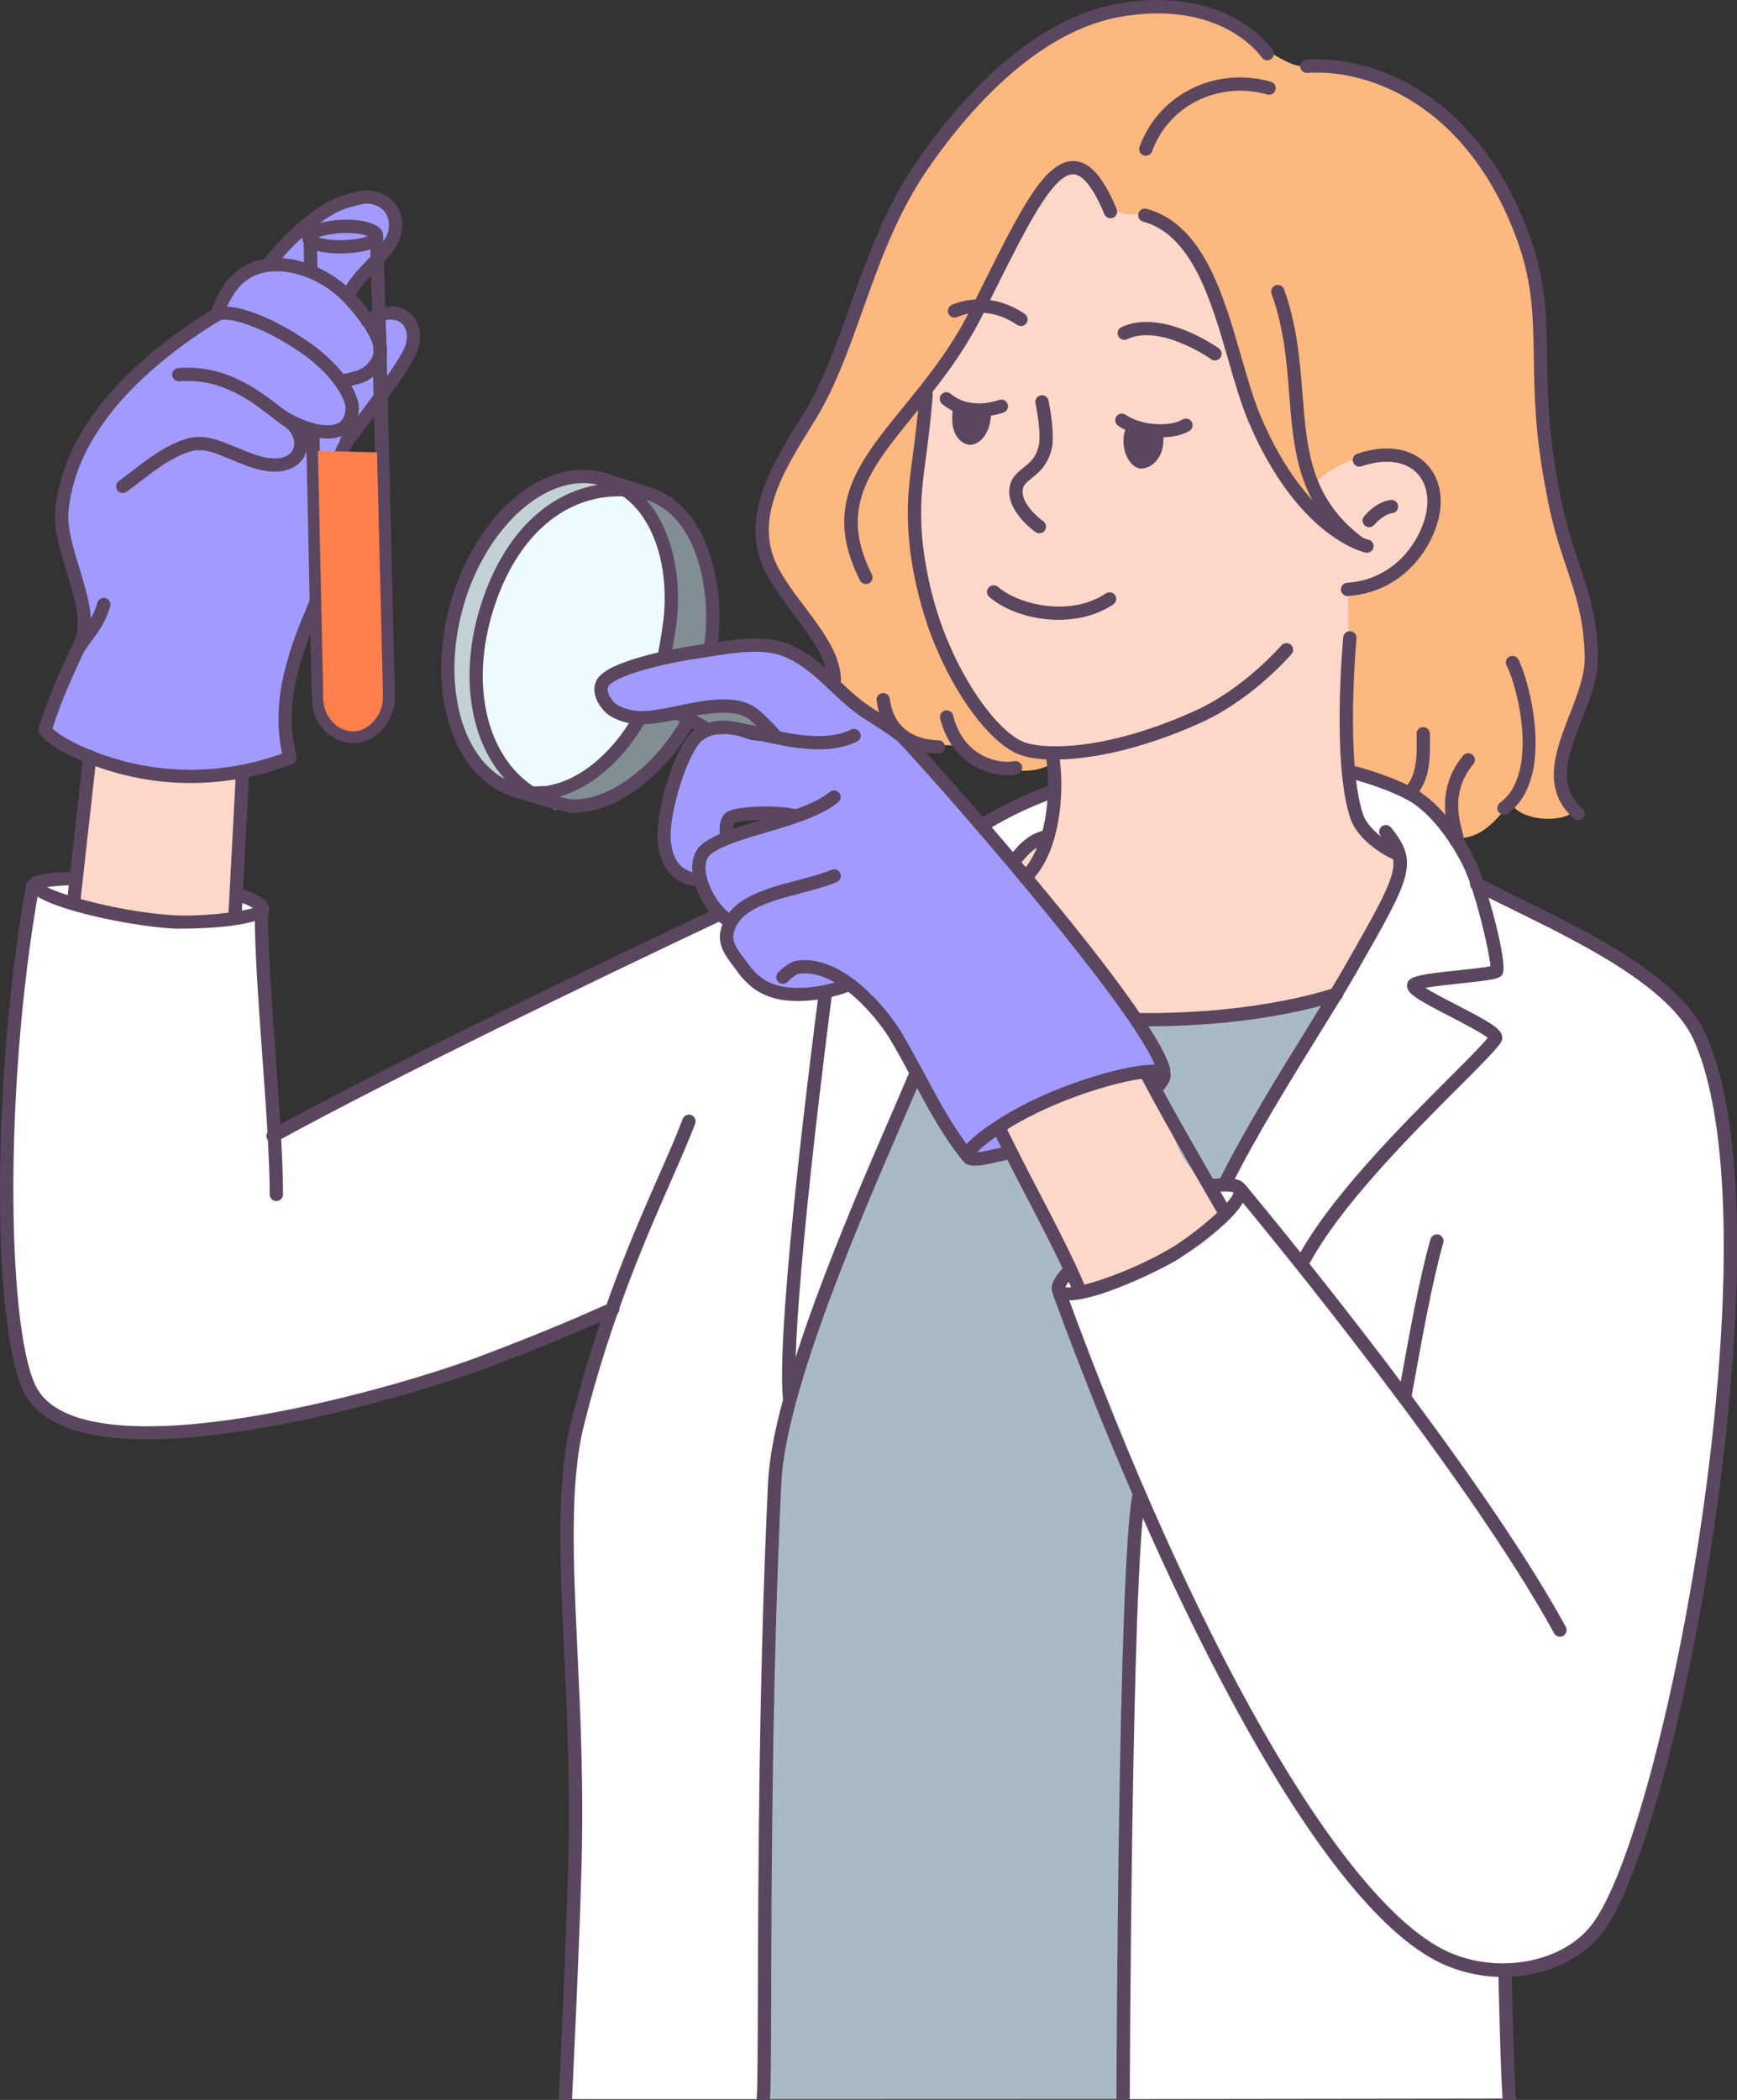 <?xml version="1.0" encoding="UTF-8"?> <svg xmlns="http://www.w3.org/2000/svg" width="594" height="718" viewBox="0 0 594 718" fill="none"><rect x="0" y="0" width="594" height="718" fill="#333333" stroke="none"/> <g clip-path="url(#clip0_1969_1238)"> <g clip-path="url(#clip1_1969_1238)"> <path d="M193.745 717.732C193.745 689.151 195.838 668.679 197.287 639.741C199.119 603.123 196.507 564.791 194.039 527.851C192.842 509.957 194.866 493.109 202.504 470.991C202.742 470.301 208.219 448.94 208.219 448.94C208.219 448.94 193.826 454.356 192.718 454.896C182.442 459.819 161.849 468.013 150.981 471.063C125.515 478.21 116.139 481.967 89.957 485.702C81.434 486.915 63.959 489.876 54.916 489.876C43.549 489.876 33.32 489.842 22.401 485.485C17.917 483.69 8.933 472.39 7.816 469.293C0.52 449.063 3.712 435.56 2.702 410.408C1.85 389.813 3.205 367.703 4.901 347.35C5.195 343.865 11.064 302.93 11.098 302.917C13.229 302.066 32.57 298.837 50.036 300.224C65.694 301.466 86.071 307.937 87.451 308.801C90.622 310.779 88.994 320.594 90.674 328.46C93.823 343.253 92.591 377.411 94.134 384.618C95.276 389.932 98.447 384.252 108.016 380.576C124.833 374.122 140.185 363.508 156.261 355.96C169.793 349.604 180.273 343.168 194.061 337.437C204.643 333.034 216.321 327.414 226.025 321.504C247.084 308.66 261.967 307.529 283.873 296.157C286.383 294.859 314.265 294.455 322.883 290.405C340.357 282.16 359.536 262.228 360.448 275.663C360.614 278.156 360.022 282.602 357.891 285.023C354.737 288.571 339.564 300.913 338.904 304.487C332.481 338.147 321.924 346.465 309.607 375.786C296.476 407.043 276.5 443.299 269.779 476.832C265.632 497.542 263.22 503.137 263.552 524.056C264.26 568.727 259.29 603.272 262.273 640.536C263.769 659.209 262.666 685.731 261.485 717.745L193.745 717.732Z" fill="white"></path> <path d="M382.67 717.733C382.67 673.381 385.653 623.115 387.439 578.814C388.543 551.28 383.556 537.414 388.543 510.033C389.216 506.349 360.695 444.137 361.624 440.538C367.519 417.768 400.932 431.404 409.819 409.719C415.432 396.024 414.643 415.832 420.798 402.601C427.757 387.639 455.784 341.806 455.784 341.806C455.784 341.806 466.865 325.665 468.51 320.228C471.596 309.949 479.672 305.763 478.488 293.923C478.13 290.371 465.148 286.882 463.289 280.939C461.303 274.587 461.585 265.414 461.585 265.414C461.585 265.414 475.56 266.912 478.79 269.039C485.268 273.293 494.952 283.993 500.573 292.553C504.017 297.79 503.727 302.13 506.745 304.01C519.492 311.966 531.792 316.165 545.043 323.125C549.982 325.72 571.582 340.215 575.047 344.648C589.67 363.367 590.556 393.769 591.204 415.696C592.138 447.404 587.675 483.609 584.875 515.3C581.755 550.582 571.036 584.387 563.365 618.835C558.033 642.804 548.93 655.784 541.019 663.906C535.811 669.258 520.852 674.202 515.469 674.202C513.525 674.202 516.747 710.594 516.747 717.567L382.67 717.733Z" fill="white"></path> <path d="M261.562 717.732C261.562 717.732 260.586 695.58 260.782 691.896C261.634 676.052 261.182 663.038 261.157 646.693C261.157 636.908 261.208 635.631 261.92 616.184C262.631 596.738 261.562 587.965 263.024 574.853C263.983 566.225 263.117 546.293 263.484 537.563C264.264 518.904 264.498 514.194 265.926 495.632C266.851 483.626 270.831 471.493 274.697 460.465C278.887 448.527 285.173 432.297 289.797 420.419C297.043 401.767 310.357 365.112 328.245 354.216C346.844 342.87 370.839 345.903 391.411 348.064C405.668 349.566 428.49 348.698 441.933 343.81C443.872 343.108 454.821 339.496 456.879 341.551C457.578 342.249 440.185 366.652 434.436 377.237C428.814 387.6 424.68 396.445 418.317 403.614C405.591 417.994 391.497 425.737 391.497 425.737C391.497 425.737 367.629 428.187 363.206 436.373C361.535 439.474 378.229 484.09 378.229 484.09C378.229 484.09 390.538 505.362 389.391 511.965C385.866 532.386 386.987 553.76 386.224 574.36C384.426 622.706 384.038 669.258 384.038 717.69L261.562 717.732Z" fill="#AABAC4"></path> <path d="M17.397 250.954C15.693 249.252 18.348 241.675 19.102 239.552C22.678 229.295 27.285 224.955 28.291 213.949C30.111 193.953 15.867 184.138 23.458 163.93C27.673 152.716 33.832 141.135 43.063 131.397C51.953 122.016 64.957 115.073 73.643 106.76C76.247 104.271 76.686 100.604 78.757 98.038C82.124 93.835 87.358 92.848 92.135 88.955C100.497 82.148 109.303 72.924 117.443 68.649C119.374 67.632 130.936 67.513 132.957 70.202C144.004 84.905 122.51 90.006 119.625 100.272C118.999 102.492 122.886 104.156 124.13 106.879C125.933 110.818 138.774 101.85 140.031 111.882C142.503 131.635 121.215 139.459 116.011 156.34C113.134 165.674 116.561 178.82 114.362 188.486C110.926 203.581 100.156 224.457 97.395 239.633C97.015 241.713 99.526 258.535 99.236 258.752C95.4 261.828 83.198 264.372 78.621 264.827C73.008 265.389 64.799 266.631 54.459 265.231C50.176 264.653 45.769 263.457 41.401 262.211C38.192 261.296 34.403 260.837 31.534 258.926L17.397 250.954Z" fill="#A29BFF"></path> <path d="M205.623 234.71C203.224 254.115 231.314 241.705 246.197 242.696C251.371 243.04 261.216 244.33 262.209 251.29C262.256 251.596 264.379 252.566 264.051 252.668C253.89 256.046 246.675 244.257 238.244 252.294C236.071 254.37 230.436 266.827 228.923 269.418C225.799 274.765 225.245 293.408 230.368 298.526C239.502 307.639 246.5 289.281 247.974 287.073C249.803 284.338 246.658 281.492 249.786 280.53C252.07 279.828 268.428 276.344 268.965 280.22C269.455 283.81 245.004 286.176 240.039 292.374C234.136 299.743 244.953 310.545 247.591 315.812C248.904 318.432 246.9 321.053 247.207 323.81C247.582 327.154 253.362 333.374 255.416 335.799C262.661 344.308 276.372 340.691 282.918 339.602C288.975 338.594 290.279 335.637 294.643 339.994C298.845 344.189 304.808 352.757 307.97 357.926C314.845 369.158 315.753 374.914 324.66 389.021C326.246 391.536 328.351 397.956 332.332 397.692C339.513 397.177 348.706 397.347 348.058 394.624C347.24 391.221 343.895 385.265 343.895 385.265C343.895 385.265 362.954 376.33 369.275 373.778C369.948 373.506 382.572 367.664 389.732 368.2C392.877 368.439 395.878 371.502 394.846 374.114C394.846 374.144 398.456 368.719 398.03 367.094C396.492 361.27 392.784 359.266 390.785 353.689C388.181 346.456 380.927 341.449 377.065 335.182C372.22 327.324 367.297 322.266 361.573 314.974C357.337 309.575 351.05 300.543 346.166 295.667C334.578 284.1 322.269 265.695 309.914 254.855C301.816 247.759 299.617 249.205 291.702 242.092C287.47 238.288 284.478 234.698 279.637 230.243C270.358 221.7 265.146 219.182 244.053 222.977C237.179 224.215 229.188 226.176 222.288 227.427C221.196 227.627 209.928 230.362 209.502 230.852C209.075 231.341 205.696 234.14 205.623 234.71Z" fill="#A29BFF"></path> <path d="M359.851 261.02C350.957 266.414 338.047 262.453 329.204 255.829C326.22 253.6 316.149 256.072 312.262 253.855C309.961 252.545 307.041 250.911 305.192 248.073C303.009 244.729 301.514 244.244 299.949 245.521C297.06 247.924 289.222 237.91 283.698 233.774C282.254 232.69 290.305 240.096 282.356 222.492C274.65 205.419 258.173 194.213 260.799 175.851C262.653 162.918 279.978 136.834 286.294 124.224C293.65 109.533 295.082 91.891 302.063 77.298C306.018 69.044 312.373 56.209 318.86 50.163C331.756 38.149 335.959 28.985 350.351 18.383C364.186 8.173 387.972 -0.157 407.036 1.957C420.478 3.45 430.519 18.098 442.755 22.17C447.444 23.731 453.41 21.319 458.047 21.923C468.123 23.288 476.664 27.211 486.147 34.312C501.72 45.969 514.885 59.808 520.992 78.613C524.359 88.968 525.621 101.688 526.384 112.371C527.82 132.482 525.736 152.541 530.855 172.133C535.59 190.252 545.414 205.147 544.659 224.64C544.28 234.502 538.292 243.24 536.775 252.86C535.411 261.462 532.398 259.85 533.791 268.069C533.881 268.609 538.479 277.084 538.109 277.471C534.213 281.36 521.142 280.666 517.527 275.667C515.605 273.013 518.546 273.966 514.118 277.514C512.486 278.816 506.506 287.771 497.339 286.329C494.112 285.823 489.995 277.105 487.084 275.165C477.942 269.082 472.01 267.082 462.254 263.84L359.851 261.02Z" fill="#FCB87E"></path> <path d="M347.142 296.667C351.404 288.469 348.229 289.783 356.945 287.669C361.846 286.474 360.755 266.725 359.996 260.067C359.685 257.305 353.893 258.216 347.679 254.425C343.14 251.656 338.303 246.767 336.304 244.725C321.208 229.409 321.69 217.123 316.217 198.148C314.691 192.86 311.904 187.21 311.849 181.599C311.746 171.209 313.511 159.595 315.024 150.316C316.626 140.493 318.148 133.043 324.17 123.352C331.364 111.759 339.245 99.2 345.557 87.121C348.276 81.918 350.36 76.515 352.725 71.38C354.912 66.62 357.742 62.603 362.029 59.94C372.019 53.729 375.305 66.1 381.327 71.623C385.027 75.026 392.08 71.546 396.018 74.996C404.155 82.118 409.976 90.197 414.503 100.144C418.142 108.138 420.371 119.08 423.555 127.47C426.368 134.885 428.35 147.857 432.642 153.992C436.933 160.127 441.946 167.18 446.902 172.571C449.434 175.336 452.098 176.4 454.403 179.403C455.281 180.552 458.797 184.934 461.18 183.777C463.034 182.871 449.34 165.189 449.34 165.189C449.34 165.189 459.023 156.732 464.683 157.136C467.973 157.37 472.896 156.174 475.266 156.285C482.191 156.638 487.732 162.207 488.861 165.143C490.967 170.605 489.893 176.174 488.61 181.735C487.374 187.074 479.741 195.349 475.146 198.259C472.086 200.186 460.933 201.662 460.933 201.662L461.359 232.477C461.359 232.477 459.228 252.141 460.651 258.556C461.303 261.534 463.243 277.467 464.726 281.104C467.811 288.665 477.657 291.489 478.603 296.42C479.263 299.862 475.018 312.162 473.169 314.484C470.484 317.85 458.58 335.578 456.726 339.368C453.201 346.601 422.907 349.707 399.944 350.192C389.169 350.417 392.319 348.32 388.313 349.341L347.142 296.667Z" fill="#FFD8C9"></path> <path d="M341.009 387.256C348.583 398.768 353.838 411.127 359.715 423.605C362.353 429.208 366.001 435.879 369.718 440.895C373.302 445.732 380.266 439.368 383.254 437.649C392.592 432.28 411.98 429.715 416.923 418.747C419.054 414.033 407.381 400.079 404.99 396.424C399.965 388.766 398.733 373.85 391.518 368.668C388.436 366.456 382.717 367.894 377.671 369.379C373.575 370.583 369.999 373.531 366.01 375.088C362.6 376.42 358.935 376.258 355.585 377.832L341.009 387.256Z" fill="#FFD8C9"></path> <path d="M31.078 259.011C30.298 259.305 28.449 279.432 28.061 281.866C27.52 285.27 25.384 308.503 25.384 308.503C25.384 308.503 41.537 313.629 49.277 313.54C53.432 313.489 58.913 314.518 62.992 315.242C66.163 315.842 81.118 313.229 81.118 313.229C81.118 313.229 80.232 309.805 80.986 302.415C81.527 297.139 81.574 286.537 81.885 278.45C82.064 273.834 85.802 264.776 82.785 264.483C79.439 264.159 44.469 266.895 44.832 263.317L31.078 259.011Z" fill="#FFD8C9"></path> <path d="M174.157 269.541C170.995 269.796 169.533 266.367 167.091 264.653C158.085 258.331 153.879 248.018 152.634 236.884C152.042 231.537 152.178 223.768 152.681 218.356C154.718 196.595 180.316 156.749 206.177 163.475C206.962 163.675 213.495 167.112 213.423 167.593C213.163 169.163 199.695 168.908 198.369 169.55C188.371 174.417 179.412 182.905 172.951 192.128C161.661 208.248 160.165 241.479 169.397 259.348C170.62 261.721 174.302 265.887 176.305 267.584L174.157 269.541Z" fill="#C3D1D5"></path> <path d="M184.365 272.009C197.41 273.77 220.655 244.568 220.655 244.568C220.655 244.568 228.817 242.679 230.189 242.977C231.762 243.313 235.917 247.444 235.014 248.805C230.624 255.429 228.233 259.803 222.386 264.848C220.783 266.231 214.365 271.979 212.285 272.8C208.142 274.434 204.656 275.297 200.066 275.353C197.739 275.387 191.499 275.906 189.73 277.054L184.365 272.009Z" fill="#838D94"></path> <path d="M216.854 168.036C216.811 167.487 222.957 175.855 223.366 176.417C225.748 179.701 227.381 183.964 228.634 187.844C230.965 195.038 231.434 203.526 230.206 210.962C229.917 212.711 225.049 224.623 227.389 223.998C231.421 222.921 240.938 223.572 243.708 220.335C245.2 218.578 244.561 202.513 244.054 200.914C241.462 192.332 241.543 187.98 236.437 180.127C234.464 177.089 233.637 176.187 231.14 173.834C229.627 172.409 225.625 170.005 224.197 168.491L216.854 168.036Z" fill="#838D94"></path> <path d="M235.457 240.547C235.883 239.173 235.431 243.419 235.542 244.849C235.721 247.086 238.914 248.626 240.657 249.643C248.754 254.353 248.23 247.886 256.903 247.912C258.229 247.912 263.356 250.592 264.255 248.946C264.302 248.852 264.541 248.239 264.345 248.095C261.332 245.653 256.247 241.177 252.688 239.667C251.145 239.016 248.264 239.867 246.547 239.901L235.457 240.547Z" fill="#838D94"></path> <path d="M178.223 269.039C168.646 265.21 162.735 248.473 162.454 239.258C161.601 212.579 170.577 174.758 201.4 169.839C205.363 169.21 210.06 166.542 214.241 167.942C231.02 173.554 234.596 209.958 225.322 223.713C222.718 227.572 208.905 228.984 206.113 233.647C202.15 240.267 215.993 241.403 215.78 246.372C215.656 249.29 211.262 256.233 205.866 260.734C202.329 263.687 197.645 264.631 195.957 266.052C194.977 266.878 188.622 269.826 187.97 268.754L178.223 269.039Z" fill="#EFFBFF"></path> <path d="M269.992 480.384C269.425 480.385 268.878 480.173 268.459 479.791C268.04 479.409 267.78 478.885 267.729 478.321C265.261 451.544 279.326 344.576 279.926 340.053C279.954 339.748 280.043 339.452 280.188 339.182C280.333 338.912 280.531 338.674 280.77 338.483C281.01 338.292 281.286 338.15 281.581 338.068C281.876 337.986 282.186 337.964 282.49 338.004C282.794 338.043 283.087 338.144 283.351 338.3C283.615 338.456 283.845 338.663 284.027 338.91C284.208 339.157 284.338 339.438 284.409 339.736C284.479 340.034 284.488 340.343 284.436 340.645C284.291 341.755 269.838 451.646 272.259 477.921C272.287 478.218 272.255 478.518 272.167 478.803C272.078 479.088 271.934 479.353 271.743 479.583C271.552 479.812 271.317 480.002 271.053 480.141C270.788 480.28 270.498 480.366 270.201 480.393L269.992 480.384Z" fill="#5B4660"></path> <path d="M346.682 296.676C346.246 296.674 345.82 296.547 345.454 296.31C345.088 296.073 344.798 295.736 344.618 295.339C344.439 294.943 344.377 294.503 344.441 294.072C344.504 293.642 344.69 293.238 344.977 292.91L346.098 291.634C347.615 289.877 348.706 288.609 350.109 287.482C352.964 285.189 354.14 284.776 357.439 283.806C358.009 283.665 358.611 283.75 359.12 284.042C359.629 284.334 360.005 284.81 360.17 285.373C360.335 285.935 360.276 286.539 360.005 287.059C359.735 287.579 359.273 287.974 358.718 288.163C355.841 289.013 355.244 289.184 352.956 291.021C351.881 291.872 350.952 292.966 349.546 294.595L348.408 295.914C348.192 296.157 347.926 296.35 347.628 296.482C347.33 296.613 347.007 296.679 346.682 296.676Z" fill="#5B4660"></path> <path d="M336.108 284.27C335.612 284.27 335.129 284.108 334.733 283.809C334.337 283.509 334.051 283.089 333.916 282.612C333.782 282.135 333.808 281.627 333.99 281.166C334.171 280.705 334.499 280.316 334.923 280.058C337.391 278.56 339.875 277.152 342.309 275.872C347.528 273.142 352.921 270.759 358.453 268.737L359.523 268.333C360.088 268.118 360.716 268.136 361.268 268.383C361.82 268.63 362.251 269.085 362.466 269.65C362.681 270.214 362.663 270.84 362.416 271.391C362.169 271.942 361.712 272.372 361.147 272.587L360.069 273.013C354.707 274.967 349.482 277.275 344.427 279.922C342.079 281.156 339.675 282.517 337.289 283.968C336.929 284.172 336.521 284.277 336.108 284.27Z" fill="#5B4660"></path> <path d="M478.249 294.34C478.006 294.339 477.764 294.3 477.533 294.225C473.403 292.859 464.265 287.107 461.853 280.007C455.405 261.041 459.185 219.595 459.351 217.82C459.421 217.231 459.719 216.693 460.181 216.32C460.643 215.948 461.233 215.77 461.825 215.826C462.416 215.881 462.963 216.165 463.347 216.618C463.731 217.07 463.923 217.654 463.882 218.246C463.839 218.671 460.046 260.496 466.162 278.552C467.926 283.746 475.538 288.762 478.948 289.915C479.464 290.082 479.903 290.428 480.186 290.89C480.468 291.352 480.576 291.9 480.49 292.434C480.403 292.968 480.128 293.454 479.714 293.804C479.3 294.153 478.774 294.344 478.232 294.34H478.249Z" fill="#5B4660"></path> <path d="M419.216 406.337C418.829 406.337 418.448 406.238 418.109 406.05C417.77 405.861 417.485 405.59 417.281 405.261C417.077 404.932 416.961 404.556 416.943 404.17C416.925 403.783 417.006 403.399 417.179 403.052C425.592 386.218 437.539 366.89 447.137 351.387C452.144 343.304 456.466 336.305 459.599 330.826L460.545 329.162C478.5 297.722 479.681 295.127 472.095 285.721C471.739 285.25 471.58 284.659 471.652 284.073C471.725 283.488 472.022 282.954 472.483 282.583C472.943 282.213 473.529 282.036 474.118 282.089C474.706 282.143 475.251 282.423 475.636 282.87C485.349 294.897 482.571 299.764 464.5 331.413L463.549 333.072C460.378 338.624 456.036 345.644 451.006 353.774C441.46 369.213 429.573 388.43 421.253 405.082C421.064 405.459 420.773 405.777 420.414 405.998C420.054 406.22 419.639 406.337 419.216 406.337Z" fill="#5B4660"></path> <path d="M445.244 434.271C444.881 434.272 444.522 434.184 444.2 434.016C443.665 433.739 443.261 433.261 443.078 432.688C442.895 432.114 442.948 431.492 443.224 430.957C454.109 410.012 479.174 384.954 495.761 368.375C501.771 362.368 506.676 357.467 508.752 354.867C506.676 353.136 500.326 349.86 495.966 347.605C484.033 341.449 481.024 339.59 481.173 336.867C481.339 333.889 484.523 333.251 499.282 331.693C502.896 331.311 507.635 330.813 509.698 330.37C509.327 325.414 504.763 305.882 500.897 297.297C498.101 291.085 490.285 278.05 480.717 273.17C471.579 268.49 461.052 266.048 460.95 266.023C460.65 265.965 460.364 265.847 460.111 265.676C459.857 265.506 459.641 265.286 459.474 265.03C459.308 264.774 459.195 264.488 459.141 264.187C459.088 263.887 459.096 263.579 459.165 263.281C459.234 262.984 459.362 262.704 459.542 262.457C459.721 262.21 459.949 262.002 460.211 261.845C460.473 261.688 460.764 261.585 461.067 261.543C461.369 261.5 461.677 261.519 461.973 261.598C462.424 261.7 473.135 264.206 482.788 269.128C493.443 274.57 501.801 288.226 505.048 295.438C508.296 302.649 515.993 329.753 513.751 333.187C512.801 334.646 511.1 335.016 499.759 336.207C496.107 336.594 490.647 337.169 487.442 337.777C490.059 339.445 494.687 341.832 498.054 343.572C508.82 349.102 512.971 351.468 513.636 354.05C513.746 354.442 513.771 354.852 513.71 355.254C513.649 355.656 513.503 356.04 513.282 356.382C511.578 358.985 506.31 364.269 498.988 371.587C482.6 387.966 457.834 412.727 447.273 433.046C447.081 433.417 446.789 433.727 446.432 433.944C446.074 434.16 445.663 434.273 445.244 434.271Z" fill="#5B4660"></path> <path d="M514.024 675.95C505.852 675.976 497.799 673.985 490.583 670.156C447.277 646.88 394.838 537.542 360.197 442.971C360.068 442.687 359.999 442.379 359.995 442.067C359.991 441.755 360.052 441.445 360.173 441.157C360.294 440.869 360.473 440.61 360.699 440.394C360.925 440.178 361.193 440.012 361.487 439.904C361.78 439.796 362.093 439.75 362.405 439.769C362.717 439.787 363.022 439.87 363.301 440.011C363.58 440.152 363.827 440.349 364.026 440.59C364.225 440.831 364.372 441.11 364.459 441.41C408.293 561.065 457.442 647.178 492.744 666.144C510.005 675.423 533.565 671.828 544.182 658.294C569.502 626.021 608.065 420.108 579.22 355.612C571.079 337.411 540.359 322.334 517.928 311.328C512.856 308.847 508.045 306.495 503.906 304.295C503.642 304.156 503.408 303.965 503.217 303.735C503.027 303.505 502.884 303.24 502.796 302.955C502.708 302.67 502.677 302.37 502.705 302.073C502.734 301.776 502.82 301.487 502.96 301.224C503.1 300.96 503.29 300.726 503.521 300.536C503.751 300.346 504.017 300.203 504.303 300.115C504.588 300.027 504.889 299.997 505.186 300.025C505.484 300.053 505.773 300.139 506.037 300.279C510.129 302.44 514.898 304.78 519.944 307.256C544.284 319.198 574.57 334.059 583.383 353.765C601.829 395.033 591.771 483.324 586.589 519.376C577.182 584.817 560.859 644.421 547.775 661.102C540.193 670.747 527.347 675.95 514.024 675.95Z" fill="#5B4660"></path> <path d="M392.242 350.915C391.471 350.915 390.695 350.915 389.911 350.915C389.325 350.885 388.773 350.63 388.371 350.204C387.968 349.778 387.746 349.213 387.751 348.627C387.756 348.041 387.987 347.48 388.397 347.06C388.807 346.641 389.363 346.395 389.949 346.375C431.423 346.716 456.181 337.799 456.436 337.705C456.991 337.539 457.588 337.591 458.106 337.849C458.624 338.107 459.024 338.553 459.224 339.095C459.425 339.637 459.411 340.235 459.185 340.767C458.959 341.299 458.539 341.726 458.009 341.959C456.969 342.334 433.157 350.915 392.242 350.915Z" fill="#5B4660"></path> <path d="M480.38 479.835C480.237 479.835 480.095 479.823 479.954 479.797C479.66 479.742 479.38 479.63 479.13 479.466C478.88 479.303 478.664 479.092 478.496 478.845C478.328 478.599 478.21 478.321 478.149 478.029C478.089 477.737 478.086 477.436 478.143 477.142C478.492 475.3 478.944 472.799 479.472 469.855C481.735 457.321 485.52 436.339 489.19 423.695C489.359 423.116 489.752 422.628 490.282 422.338C490.812 422.049 491.435 421.981 492.015 422.15C492.595 422.319 493.084 422.712 493.374 423.241C493.664 423.77 493.732 424.392 493.562 424.971C489.952 437.385 486.198 458.223 483.952 470.671C483.415 473.65 482.963 476.147 482.613 478.002C482.512 478.518 482.233 478.984 481.826 479.318C481.419 479.653 480.908 479.835 480.38 479.835Z" fill="#5B4660"></path> <path d="M193.336 720.004H193.208C192.606 719.974 192.04 719.705 191.636 719.259C191.232 718.812 191.021 718.223 191.052 717.622C191.081 716.996 194.184 654.725 194.517 627.429C194.789 604.949 193.796 583.655 192.918 564.889C191.448 533.496 190.182 506.383 195.318 486C204.664 448.915 216.628 421.644 225.399 401.733C228.621 394.399 231.404 388.064 233.471 382.589C233.576 382.309 233.736 382.053 233.94 381.836C234.144 381.618 234.389 381.442 234.662 381.319C234.934 381.196 235.228 381.127 235.527 381.117C235.826 381.107 236.123 381.156 236.403 381.261C236.683 381.366 236.94 381.525 237.158 381.729C237.376 381.933 237.552 382.178 237.675 382.45C237.799 382.722 237.868 383.015 237.877 383.313C237.887 383.612 237.838 383.909 237.733 384.188C235.602 389.783 232.819 396.169 229.571 403.563C220.881 423.324 208.986 450.395 199.737 487.115C194.772 506.804 196.025 533.607 197.47 564.664C198.352 583.515 199.35 604.876 199.073 627.493C198.74 654.87 195.633 717.226 195.603 717.852C195.573 718.432 195.321 718.978 194.899 719.379C194.477 719.779 193.918 720.003 193.336 720.004Z" fill="#5B4660"></path> <path d="M261.02 720.004H260.833C260.232 719.954 259.675 719.668 259.285 719.209C258.895 718.749 258.704 718.154 258.753 717.554C259.077 713.644 259.115 700.055 259.179 681.251C259.299 640.834 259.499 573.219 262.653 506.753C264.166 474.845 290.189 414.748 304.169 382.474L306.871 376.237C308.379 372.735 309.782 369.468 311.03 366.452C311.262 365.896 311.706 365.455 312.263 365.226C312.82 364.996 313.446 364.997 314.003 365.229C314.56 365.46 315.002 365.902 315.231 366.459C315.461 367.015 315.46 367.64 315.228 368.196C313.975 371.208 312.565 374.497 311.047 378.011L308.345 384.256C294.481 416.266 268.671 475.845 267.196 506.944C264.046 573.313 263.85 640.877 263.731 681.243C263.671 700.859 263.633 713.814 263.305 717.907C263.261 718.48 263 719.015 262.576 719.405C262.152 719.794 261.596 720.008 261.02 720.004Z" fill="#5B4660"></path> <path d="M384.064 720.004C383.765 720.003 383.469 719.943 383.193 719.828C382.918 719.713 382.668 719.545 382.457 719.333C382.246 719.121 382.08 718.87 381.966 718.594C381.853 718.318 381.795 718.022 381.796 717.724C381.796 710.338 382.402 536.487 387.209 511.314C387.265 511.021 387.378 510.742 387.542 510.493C387.706 510.244 387.918 510.029 388.165 509.862C388.412 509.694 388.689 509.577 388.982 509.517C389.274 509.456 389.575 509.454 389.869 509.51C390.162 509.566 390.441 509.679 390.691 509.842C390.94 510.006 391.155 510.217 391.323 510.464C391.491 510.71 391.608 510.987 391.669 511.279C391.729 511.571 391.732 511.872 391.676 512.165C386.949 536.934 386.352 715.95 386.348 717.737C386.348 718.035 386.288 718.331 386.173 718.607C386.058 718.882 385.889 719.133 385.677 719.343C385.465 719.554 385.213 719.721 384.936 719.834C384.66 719.948 384.363 720.005 384.064 720.004Z" fill="#5B4660"></path> <path d="M130.02 124.122C129.43 124.121 128.862 123.891 128.439 123.481C128.015 123.07 127.767 122.511 127.748 121.922L126.525 82.144C126.525 81.553 126.755 80.986 127.167 80.561C127.578 80.137 128.139 79.89 128.731 79.872C129.322 79.853 129.897 80.066 130.335 80.464C130.772 80.862 131.037 81.414 131.073 82.003L132.296 121.782C132.313 122.383 132.091 122.967 131.678 123.406C131.265 123.844 130.695 124.102 130.093 124.122H130.02Z" fill="#5B4660"></path> <path d="M80.364 314.931H80.24C79.641 314.895 79.081 314.624 78.682 314.176C78.282 313.729 78.077 313.143 78.109 312.544L80.666 264.359C80.705 263.76 80.977 263.199 81.425 262.797C81.873 262.396 82.46 262.185 83.062 262.211C83.661 262.247 84.221 262.518 84.62 262.965C85.019 263.413 85.225 263.999 85.193 264.597L82.635 312.783C82.603 313.362 82.349 313.908 81.927 314.307C81.505 314.707 80.945 314.93 80.364 314.931Z" fill="#5B4660"></path> <path d="M25.231 310.158H24.975C24.376 310.09 23.827 309.788 23.451 309.317C23.075 308.847 22.901 308.246 22.968 307.648L28.462 258.348C28.544 257.763 28.852 257.232 29.32 256.87C29.787 256.508 30.378 256.342 30.967 256.407C31.555 256.472 32.095 256.764 32.471 257.22C32.848 257.676 33.032 258.261 32.983 258.85L27.49 308.124C27.43 308.681 27.166 309.197 26.75 309.572C26.333 309.947 25.792 310.156 25.231 310.158Z" fill="#5B4660"></path> <path d="M99.163 261.283C98.66 261.282 98.171 261.115 97.773 260.807C97.375 260.499 97.091 260.068 96.964 259.582C91.594 239.237 99.815 219.701 105.821 205.436C106.997 202.641 108.109 199.999 109.03 197.578C112.013 189.69 113.351 183.045 113.215 176.663C113.181 175.153 113.006 173.639 112.823 172.035C112.487 169.694 112.359 167.328 112.439 164.964C112.93 156.881 114.673 152.877 118.155 147.521C118.482 147.013 118.998 146.656 119.589 146.528C120.18 146.4 120.798 146.511 121.306 146.838C121.815 147.165 122.173 147.68 122.301 148.27C122.429 148.86 122.318 149.476 121.99 149.984C118.82 154.873 117.426 158.068 116.991 165.257C116.93 167.356 117.053 169.456 117.358 171.533C117.545 173.171 117.737 174.86 117.784 176.578C117.937 183.564 116.505 190.754 113.305 199.203C112.358 201.701 111.229 204.377 110.036 207.21C103.967 221.637 96.397 239.59 101.388 258.441C101.475 258.778 101.484 259.129 101.414 259.47C101.344 259.81 101.197 260.13 100.985 260.405C100.772 260.68 100.5 260.902 100.188 261.056C99.876 261.21 99.533 261.291 99.185 261.292L99.163 261.283Z" fill="#5B4660"></path> <path d="M65.208 267.741C51.418 267.727 37.796 264.719 25.286 258.926C22.503 257.65 15.795 254.247 13.613 250.915C13.437 250.666 13.312 250.383 13.248 250.085C13.184 249.787 13.18 249.478 13.238 249.178C13.295 248.879 13.413 248.593 13.583 248.34C13.754 248.087 13.973 247.87 14.23 247.703C14.486 247.536 14.773 247.423 15.074 247.369C15.375 247.316 15.684 247.324 15.982 247.392C16.28 247.46 16.561 247.588 16.809 247.767C17.056 247.946 17.265 248.173 17.423 248.435C18.429 249.975 22.452 252.596 27.226 254.817C40.071 260.803 66.359 269.052 98.111 257.067C98.391 256.962 98.688 256.913 98.987 256.922C99.286 256.932 99.58 257 99.853 257.123C100.125 257.246 100.371 257.422 100.575 257.639C100.78 257.857 100.94 258.113 101.045 258.392C101.151 258.672 101.2 258.969 101.19 259.268C101.181 259.566 101.112 259.859 100.989 260.131C100.866 260.403 100.69 260.649 100.472 260.853C100.254 261.057 99.997 261.216 99.718 261.322C88.701 265.539 77.007 267.714 65.208 267.741Z" fill="#5B4660"></path> <path d="M15.522 251.426C15.287 251.426 15.052 251.39 14.827 251.319C14.253 251.134 13.776 250.729 13.5 250.193C13.225 249.657 13.173 249.034 13.357 248.461C16.434 238.948 18.182 235.055 23.368 223.504L23.663 222.853C24.907 220.084 26.463 218.003 27.967 215.995C30.055 213.204 32.025 210.571 33.324 206.006C33.5 205.439 33.891 204.964 34.414 204.681C34.937 204.398 35.549 204.331 36.121 204.493C36.692 204.656 37.178 205.035 37.473 205.549C37.769 206.064 37.85 206.674 37.702 207.248C36.171 212.617 33.751 215.855 31.611 218.735C30.192 220.628 28.854 222.419 27.814 224.734L27.52 225.385C22.405 236.765 20.7 240.598 17.687 249.873C17.536 250.326 17.245 250.72 16.856 250.999C16.468 251.278 16.001 251.427 15.522 251.426Z" fill="#5B4660"></path> <path d="M41.972 168.58C41.492 168.58 41.025 168.43 40.636 168.149C40.248 167.869 39.958 167.473 39.808 167.018C39.659 166.563 39.657 166.073 39.802 165.617C39.948 165.161 40.235 164.763 40.621 164.479C42.027 163.449 43.438 162.352 44.883 161.271C50.636 156.847 56.59 152.277 63.363 150.146C69.389 148.257 74.15 150.218 80.172 152.699C82.15 153.511 84.387 154.439 86.919 155.336C94.71 158.102 98.852 156.357 100.131 153.8C101.247 151.558 100.497 147.908 96.909 145.555C95.711 144.773 94.352 143.73 92.826 142.526C86.007 137.23 75.748 129.24 61.398 130.363C61.094 130.398 60.787 130.371 60.493 130.285C60.2 130.199 59.927 130.054 59.691 129.86C59.455 129.666 59.261 129.427 59.119 129.156C58.978 128.885 58.893 128.589 58.869 128.285C58.845 127.981 58.882 127.675 58.979 127.385C59.076 127.096 59.231 126.829 59.433 126.6C59.636 126.372 59.883 126.186 60.159 126.055C60.435 125.924 60.734 125.849 61.04 125.836C77.15 124.56 88.713 133.562 95.622 138.944C97.092 140.088 98.362 141.071 99.406 141.76C104.478 145.087 106.541 151.12 104.205 155.821C102.074 160.122 95.993 163.377 85.401 159.616C82.763 158.676 80.47 157.731 78.442 156.893C72.671 154.511 69.189 153.064 64.739 154.473C58.734 156.357 53.108 160.68 47.662 164.862C46.213 165.976 44.772 167.078 43.34 168.129C42.945 168.424 42.465 168.583 41.972 168.58Z" fill="#5B4660"></path> <path d="M112.052 149.946C105.74 149.946 98.311 146.479 94.202 143.586C93.944 143.42 93.723 143.203 93.55 142.95C93.378 142.696 93.259 142.41 93.201 142.11C93.142 141.809 93.145 141.499 93.209 141.2C93.274 140.9 93.398 140.617 93.575 140.366C93.752 140.116 93.978 139.904 94.239 139.743C94.5 139.582 94.791 139.475 95.094 139.429C95.398 139.384 95.707 139.399 96.005 139.476C96.302 139.553 96.58 139.689 96.823 139.876C101.733 143.335 110.948 146.951 115.461 144.751C116.083 144.449 117.98 143.526 118.176 139.518C118.231 138.391 117.2 135.749 115.87 133.63C110.287 124.696 101.115 118.991 92.877 114.575C88.189 112.069 78.199 108.061 75.053 109.665C74.786 109.816 74.491 109.911 74.186 109.945C73.882 109.979 73.573 109.951 73.279 109.863C72.986 109.775 72.713 109.628 72.477 109.432C72.241 109.236 72.048 108.994 71.908 108.722C71.769 108.449 71.686 108.151 71.664 107.846C71.643 107.54 71.683 107.234 71.784 106.944C71.884 106.655 72.042 106.389 72.248 106.162C72.454 105.935 72.703 105.752 72.982 105.624C79.477 102.305 94.398 110.235 95.029 110.572C103.792 115.273 113.582 121.403 119.749 131.227C120.073 131.741 122.903 136.37 122.732 139.735C122.464 145.266 119.723 147.734 117.469 148.831C115.771 149.608 113.919 149.989 112.052 149.946Z" fill="#5B4660"></path> <path d="M27.494 222.113C27.113 222.112 26.738 222.014 26.404 221.831C26.07 221.647 25.787 221.383 25.582 221.062C25.377 220.741 25.256 220.374 25.229 219.994C25.203 219.615 25.272 219.234 25.431 218.888C28.15 213.039 25.431 204.194 22.814 195.642C20.602 188.41 18.314 180.956 18.906 174.46C21.787 143.024 50.236 119.446 73.591 105.203C73.847 105.034 74.133 104.918 74.434 104.863C74.735 104.807 75.044 104.813 75.343 104.879C75.641 104.945 75.923 105.071 76.172 105.249C76.421 105.426 76.632 105.652 76.791 105.913C76.95 106.174 77.055 106.464 77.1 106.766C77.145 107.068 77.128 107.376 77.05 107.672C76.973 107.967 76.836 108.244 76.649 108.486C76.462 108.727 76.228 108.929 75.961 109.078C53.496 122.777 26.139 145.317 23.437 174.872C22.925 180.48 25.082 187.512 27.166 194.315C30.038 203.675 33.009 213.375 29.561 220.799C29.378 221.192 29.086 221.524 28.72 221.757C28.354 221.99 27.928 222.114 27.494 222.113Z" fill="#5B4660"></path> <path d="M116.987 132.418C116.788 132.418 116.588 132.407 116.39 132.384C115.791 132.309 115.246 132 114.875 131.525C114.505 131.049 114.338 130.446 114.413 129.848C114.487 129.25 114.797 128.706 115.273 128.336C115.75 127.966 116.354 127.8 116.953 127.874C117.767 127.951 121.036 127.104 122.545 126.547C124.88 125.696 127.096 123.305 127.697 121.016C128.123 119.425 127.974 114.532 117.733 103.416C111.485 96.638 101.426 92.265 93.303 92.78C87.856 93.124 83.552 95.477 80.517 99.765C78.812 102.156 77.027 105.832 76.907 106.692C76.823 107.286 76.507 107.824 76.028 108.189C75.55 108.553 74.947 108.715 74.35 108.64C74.055 108.603 73.771 108.508 73.513 108.361C73.255 108.213 73.028 108.017 72.847 107.782C72.665 107.547 72.531 107.279 72.454 106.992C72.376 106.706 72.356 106.407 72.394 106.113C72.684 103.867 75.377 99.148 76.809 97.136C80.645 91.754 86.237 88.678 93.005 88.245C102.556 87.645 113.846 92.499 121.074 100.34C129.841 109.853 133.434 116.987 132.091 122.156C131.12 125.879 127.829 129.44 124.109 130.81C124.07 130.814 119.582 132.418 116.987 132.418Z" fill="#5B4660"></path> <path d="M119.122 103.165C118.74 103.164 118.363 103.067 118.028 102.883C117.693 102.699 117.41 102.434 117.205 102.111C117 101.789 116.879 101.42 116.855 101.039C116.83 100.658 116.902 100.277 117.064 99.931C118.999 95.796 122.331 92.316 125.554 88.951C129.18 85.164 132.603 81.591 132.948 78.051C133.174 75.724 132.633 73.712 131.388 72.227C130.144 70.742 128.141 69.789 125.711 69.597C124.318 69.495 118.466 71.087 116.369 72.044C109.337 75.26 100.847 82.586 93.657 91.639C93.278 92.098 92.734 92.389 92.141 92.452C91.549 92.514 90.956 92.342 90.489 91.973C90.022 91.604 89.719 91.067 89.644 90.478C89.57 89.888 89.73 89.292 90.09 88.819C93.746 84.211 103.442 72.959 114.472 67.913C116.493 66.99 123.316 64.867 126.069 65.071C129.688 65.356 132.816 66.862 134.874 69.325C136.933 71.789 137.819 74.937 137.474 78.506C136.98 83.612 133.025 87.734 128.844 92.12C125.86 95.218 122.805 98.425 121.172 101.905C120.983 102.286 120.69 102.606 120.328 102.828C119.966 103.051 119.548 103.168 119.122 103.165Z" fill="#5B4660"></path> <path d="M118.457 153.145C118.02 153.144 117.592 153.016 117.225 152.778C116.857 152.541 116.567 152.202 116.387 151.804C116.207 151.406 116.146 150.964 116.211 150.532C116.276 150.1 116.464 149.696 116.753 149.367C118.832 147.027 136.784 123.884 138.651 118.085C139.554 115.298 139.158 112.529 137.619 110.852C136.306 109.427 134.269 108.951 131.883 109.508C131.277 109.648 129.811 110.133 126.768 111.788C126.24 112.078 125.618 112.147 125.038 111.979C124.459 111.811 123.971 111.42 123.68 110.893C123.39 110.365 123.321 109.744 123.489 109.166C123.658 108.588 124.049 108.1 124.578 107.81C127.246 106.347 129.347 105.432 130.826 105.083C134.819 104.152 138.497 105.13 140.948 107.776C143.637 110.695 144.387 115.064 142.955 119.476C140.637 126.632 121.88 150.41 120.137 152.371C119.927 152.61 119.669 152.803 119.379 152.936C119.09 153.07 118.776 153.141 118.457 153.145Z" fill="#5B4660"></path> <path d="M129.786 120.157C129.47 120.161 129.159 120.227 128.87 120.351C128.58 120.476 128.318 120.657 128.099 120.883C127.88 121.109 127.708 121.377 127.593 121.67C127.478 121.963 127.422 122.276 127.429 122.59C128.077 148.948 128.727 175.305 129.381 201.662C129.585 209.92 129.807 218.178 130.029 226.44C130.1 229.185 130.168 231.928 130.233 234.668C130.348 236.329 130.348 237.997 130.233 239.658C129.56 245.58 124.036 251.175 117.805 248.822C116.832 248.461 115.926 247.941 115.124 247.282C114.123 246.448 113.283 245.439 112.644 244.304C111.267 241.832 111.246 239.28 111.182 236.518C111.144 234.885 111.097 233.243 111.063 231.609C110.926 225.746 110.824 219.875 110.696 214.013C110.509 205.691 110.318 197.378 110.125 189.074C109.824 175.292 109.531 161.512 109.247 147.734C109.239 147.433 109.172 147.137 109.049 146.862C108.926 146.588 108.751 146.34 108.532 146.133C108.313 145.926 108.056 145.765 107.775 145.657C107.493 145.55 107.194 145.498 106.892 145.506C106.591 145.515 106.295 145.582 106.02 145.704C105.745 145.827 105.496 146.002 105.289 146.22C104.871 146.661 104.645 147.25 104.661 147.857C105.298 177.436 105.933 207.011 106.566 236.582C106.643 240.113 106.848 243.389 108.599 246.555C112.303 253.225 120.533 256.284 127.327 252.23C131.563 249.711 134.401 245.049 134.964 240.19C135.305 237.233 134.964 234.153 134.883 231.188C134.776 226.64 134.661 222.071 134.559 217.523C133.803 185.836 133.038 154.165 132.262 122.509C132.244 121.87 131.974 121.264 131.51 120.823C131.046 120.383 130.426 120.143 129.786 120.157Z" fill="#5B4660"></path> <path d="M106.264 93.358C105.674 93.355 105.108 93.123 104.686 92.711C104.265 92.299 104.02 91.739 104.005 91.15L103.8 82.165C103.782 81.86 103.826 81.555 103.928 81.267C104.031 80.98 104.19 80.716 104.397 80.491C104.604 80.266 104.855 80.086 105.133 79.96C105.412 79.834 105.713 79.765 106.019 79.758C106.325 79.751 106.629 79.805 106.913 79.918C107.197 80.031 107.456 80.2 107.673 80.414C107.89 80.629 108.062 80.885 108.178 81.168C108.294 81.45 108.352 81.753 108.348 82.059L108.553 91.044C108.565 91.646 108.338 92.229 107.921 92.664C107.504 93.1 106.931 93.352 106.328 93.367L106.264 93.358Z" fill="#5B4660"></path> <path d="M116.407 86.658C112.572 86.658 103.476 86.151 103.319 81.357C103.251 79.272 104.921 77.655 108.284 76.549C111.209 75.674 114.24 75.201 117.294 75.145C123.55 74.937 130.932 76.247 131.056 80.599C131.107 82.033 130.335 84.003 126.393 85.317C124.121 86.07 121.108 86.526 117.673 86.641C117.383 86.649 116.944 86.658 116.407 86.658ZM108.859 81.174C110.453 81.706 113.462 82.233 117.524 82.101C121.713 81.961 124.403 81.284 125.732 80.723C124.394 80.178 121.675 79.544 117.443 79.685C113.377 79.817 110.415 80.54 108.859 81.174Z" fill="#5B4660"></path> <path d="M61.769 317.539C60.533 317.539 59.638 317.539 59.242 317.496C41.767 316.42 12.07 309.664 9.845 303.695C9.618 303.115 9.572 302.481 9.711 301.874C9.85 301.267 10.168 300.716 10.625 300.292C12.194 298.764 19.545 298.279 23.786 298.126C24.381 298.118 24.954 298.343 25.385 298.752C25.816 299.161 26.069 299.722 26.091 300.315C26.113 300.908 25.901 301.486 25.501 301.925C25.102 302.364 24.546 302.63 23.952 302.666C21.058 302.772 18.105 303.036 16.042 303.312C22.435 306.533 41.784 311.851 59.514 312.944C67.706 313.451 81.728 312.059 86.484 310.455C84.985 309.514 83.338 308.83 81.613 308.435C81.044 308.276 80.559 307.903 80.261 307.394C79.962 306.885 79.874 306.281 80.014 305.708C80.154 305.135 80.511 304.639 81.011 304.325C81.51 304.01 82.113 303.902 82.691 304.023C87.008 305.078 90.746 307.328 91.786 309.502C91.983 309.88 92.092 310.298 92.105 310.724C92.117 311.15 92.033 311.573 91.858 311.962C89.587 316.807 69.274 317.539 61.769 317.539Z" fill="#5B4660"></path> <path d="M94.501 410.655C93.897 410.655 93.318 410.416 92.891 409.99C92.465 409.563 92.225 408.986 92.225 408.383C92.225 396.194 90.946 378.1 89.668 360.602C88.389 342.963 87.111 324.725 87.111 312.289C87.111 311.687 87.35 311.109 87.777 310.683C88.204 310.257 88.783 310.017 89.386 310.017C89.99 310.017 90.569 310.257 90.996 310.683C91.422 311.109 91.662 311.687 91.662 312.289C91.662 324.563 92.941 342.721 94.219 360.279C95.498 377.837 96.777 396.016 96.777 408.383C96.777 408.986 96.537 409.563 96.11 409.99C95.683 410.416 95.104 410.655 94.501 410.655Z" fill="#5B4660"></path> <path d="M93.363 390.659C92.858 390.66 92.368 390.494 91.969 390.186C91.57 389.878 91.285 389.446 91.159 388.958C91.032 388.471 91.073 387.955 91.273 387.493C91.473 387.03 91.821 386.648 92.263 386.405C134.291 363.329 205.802 329.047 244.693 310.677C245.234 310.445 245.845 310.431 246.397 310.64C246.948 310.848 247.397 311.262 247.649 311.794C247.9 312.326 247.936 312.935 247.747 313.492C247.558 314.049 247.16 314.512 246.636 314.782C207.797 333.14 136.379 367.379 94.454 390.396C94.118 390.574 93.743 390.665 93.363 390.659Z" fill="#5B4660"></path> <path d="M50.513 492.105C31.381 492.105 15.752 488.276 9.172 477.751C-2.954 458.334 -3.081 369.872 8.92 302.47C9.042 301.892 9.384 301.384 9.874 301.053C10.364 300.723 10.964 300.596 11.546 300.699C12.129 300.802 12.648 301.128 12.994 301.607C13.34 302.086 13.486 302.681 13.4 303.266C0.737 374.369 2.647 458.729 13.033 475.356C20.577 487.434 44.717 490.71 82.84 484.839C112.891 480.206 146.77 470.395 165.522 463.235C186.53 455.22 196.635 450.829 208.619 445.498C209.171 445.253 209.797 445.237 210.361 445.454C210.924 445.67 211.379 446.101 211.624 446.651C211.869 447.202 211.885 447.827 211.669 448.39C211.452 448.952 211.021 449.406 210.469 449.651C198.421 455.007 188.26 459.436 167.15 467.476C149.161 474.335 91.726 492.101 50.513 492.105Z" fill="#5B4660"></path> <path d="M516.151 720.004C515.597 720.003 515.063 719.8 514.648 719.434C514.234 719.067 513.968 718.562 513.901 718.013C513.227 712.67 512.439 676.184 512.405 674.618C512.392 674.017 512.619 673.434 513.036 673C513.453 672.565 514.026 672.313 514.629 672.3C515.23 672.296 515.809 672.527 516.243 672.942C516.677 673.357 516.931 673.925 516.952 674.525C516.952 674.899 517.77 712.325 518.414 717.439C518.451 717.735 518.429 718.035 518.35 718.322C518.27 718.61 518.135 718.879 517.951 719.114C517.767 719.349 517.539 719.546 517.279 719.693C517.019 719.84 516.733 719.934 516.436 719.97C516.342 719.988 516.247 720 516.151 720.004Z" fill="#5B4660"></path> <path d="M533.463 559.631C533.054 559.631 532.653 559.521 532.301 559.313C531.95 559.105 531.66 558.806 531.464 558.448C502.483 505.532 435.659 424.043 422.553 408.247C421.092 406.481 421.65 405.32 422.374 404.652L425.447 408L423.917 406.324L425.695 404.903L426.061 405.328C439.209 421.18 506.289 502.971 535.457 556.249C535.746 556.777 535.813 557.398 535.644 557.975C535.474 558.553 535.082 559.039 534.554 559.329C534.222 559.521 533.846 559.625 533.463 559.631Z" fill="#5B4660"></path> <path d="M368.951 442.873C368.503 442.873 368.065 442.741 367.692 442.494C367.319 442.246 367.027 441.894 366.854 441.482C362.72 431.697 357.188 421.061 351.327 409.804C348.476 404.324 345.527 398.662 342.735 393.063C341.631 390.851 340.545 388.638 339.492 386.435C339.259 385.895 339.244 385.287 339.451 384.736C339.657 384.186 340.069 383.737 340.6 383.484C341.132 383.231 341.74 383.193 342.299 383.378C342.858 383.563 343.322 383.957 343.596 384.478C344.639 386.659 345.709 388.845 346.805 391.038C349.584 396.603 352.521 402.248 355.364 407.711C361.266 419.057 366.841 429.77 371.043 439.721C371.16 439.996 371.222 440.291 371.224 440.589C371.227 440.888 371.17 441.184 371.058 441.461C370.945 441.738 370.779 441.989 370.569 442.202C370.359 442.414 370.109 442.583 369.833 442.699C369.553 442.814 369.253 442.873 368.951 442.873Z" fill="#5B4660"></path> <path d="M418.356 416.024C417.957 416.024 417.565 415.919 417.22 415.72C416.874 415.522 416.587 415.236 416.387 414.892C406.277 397.492 397.331 381.989 390.192 368.439C390.053 368.175 389.966 367.886 389.938 367.588C389.91 367.291 389.941 366.991 390.029 366.706C390.117 366.42 390.26 366.155 390.451 365.925C390.642 365.695 390.876 365.504 391.141 365.365C391.405 365.225 391.695 365.139 391.992 365.111C392.29 365.083 392.591 365.114 392.877 365.201C393.163 365.289 393.429 365.433 393.659 365.623C393.889 365.813 394.08 366.047 394.22 366.311C401.316 379.785 410.241 395.241 420.32 412.599C420.517 412.944 420.621 413.335 420.62 413.732C420.619 414.129 420.514 414.519 420.315 414.863C420.117 415.207 419.831 415.493 419.487 415.693C419.144 415.893 418.753 416 418.356 416.003V416.024Z" fill="#5B4660"></path> <path d="M333.329 398.577C331.684 398.577 330.478 398.215 329.638 397.33C329.225 396.879 328.941 396.324 328.816 395.725C328.692 395.126 328.731 394.505 328.931 393.927C329.745 391.178 334.169 387.252 342.083 382.265C359.557 371.251 384.021 364.223 393.87 364.035H394.297C395.908 363.959 398.904 363.823 400.016 366.197C401.167 368.651 399.079 371.429 396.879 373.816C396.681 374.049 396.437 374.239 396.164 374.375C395.89 374.511 395.591 374.591 395.286 374.61C394.981 374.628 394.675 374.585 394.386 374.483C394.098 374.381 393.833 374.222 393.608 374.015C393.383 373.808 393.202 373.559 393.075 373.281C392.949 373.002 392.88 372.702 392.873 372.396C392.865 372.091 392.92 371.788 393.032 371.504C393.145 371.22 393.314 370.962 393.529 370.745C394.18 370.06 394.775 369.325 395.307 368.545C395 368.545 394.697 368.545 394.501 368.571H393.939C384.835 368.745 361.049 375.663 344.5 386.099C338.107 390.136 335.315 392.676 334.13 394.02C336.223 393.816 339.671 392.995 341.772 392.497C342.705 392.272 343.626 392.072 344.495 391.859C345.084 391.727 345.701 391.834 346.21 392.156C346.72 392.478 347.08 392.988 347.212 393.576C347.345 394.163 347.238 394.779 346.915 395.287C346.593 395.796 346.081 396.156 345.493 396.288L342.825 396.913C338.721 397.892 335.605 398.577 333.329 398.577Z" fill="#5B4660"></path> <path d="M365.456 444.618C363.18 444.618 361.428 444.116 360.474 442.916C358.074 439.895 361.258 435.854 364.309 432.667C364.731 432.256 365.297 432.025 365.886 432.022C366.476 432.019 367.043 432.244 367.47 432.651C367.896 433.057 368.148 433.613 368.172 434.2C368.196 434.788 367.991 435.363 367.6 435.803C365.311 438.198 364.569 439.512 364.326 440.112C368.162 440.938 386.063 435.199 400.127 426.924C408.732 421.857 421.339 411.034 421.833 407.668C421.147 407.477 419.225 407.166 414.588 407.634C414.286 407.675 413.979 407.654 413.685 407.573C413.391 407.493 413.116 407.354 412.877 407.165C412.637 406.977 412.438 406.742 412.292 406.475C412.145 406.209 412.054 405.915 412.023 405.612C411.992 405.31 412.022 405.004 412.112 404.713C412.202 404.422 412.35 404.152 412.546 403.919C412.742 403.687 412.983 403.496 413.255 403.358C413.527 403.22 413.824 403.137 414.128 403.116C421.292 402.384 424.829 403.091 425.955 405.46C429.846 413.65 402.697 430.672 402.42 430.834C396.117 434.56 375.595 444.618 365.456 444.618Z" fill="#5B4660"></path> <path d="M330.712 397.364C330.372 397.364 330.037 397.288 329.73 397.141C329.424 396.993 329.155 396.779 328.944 396.513C322.491 388.558 317.325 378.93 312.322 369.621C309.705 364.742 306.994 359.696 304.143 354.969C300.307 348.643 286.443 331.021 273.188 332.949C272.272 333.08 270.384 334.612 269.429 335.62C269.227 335.848 268.981 336.033 268.706 336.164C268.43 336.295 268.132 336.37 267.827 336.383C267.522 336.397 267.218 336.349 266.932 336.243C266.646 336.137 266.385 335.974 266.163 335.765C265.941 335.556 265.764 335.305 265.641 335.026C265.519 334.747 265.454 334.447 265.45 334.142C265.446 333.838 265.504 333.536 265.619 333.254C265.735 332.972 265.906 332.716 266.122 332.502C266.693 331.898 269.689 328.864 272.515 328.452C288.284 326.171 303.495 345.125 308.026 352.625C310.937 357.45 313.669 362.546 316.315 367.477C321.212 376.599 326.276 386.035 332.46 393.659C332.729 393.992 332.898 394.395 332.948 394.82C332.998 395.246 332.926 395.676 332.741 396.063C332.556 396.449 332.266 396.776 331.903 397.005C331.54 397.233 331.12 397.355 330.691 397.356L330.712 397.364Z" fill="#5B4660"></path> <path d="M272.809 342.278C271.496 342.281 270.185 342.213 268.88 342.074C261.634 341.283 256.221 338.028 251.908 331.864C251.482 331.268 251.056 330.668 250.574 330.056C248.23 326.975 245.315 323.138 246.402 318.211C248.827 307.226 261.519 303.908 272.72 300.981C277.024 299.858 281.09 298.794 284.368 297.39C284.642 297.273 284.938 297.211 285.236 297.207C285.535 297.204 285.832 297.259 286.109 297.37C286.387 297.481 286.64 297.646 286.853 297.854C287.067 298.063 287.238 298.311 287.355 298.586C287.473 298.86 287.535 299.155 287.538 299.453C287.542 299.752 287.486 300.048 287.375 300.325C287.264 300.602 287.099 300.854 286.89 301.067C286.681 301.281 286.432 301.451 286.158 301.568C282.569 303.1 278.345 304.206 273.875 305.397C263.45 308.12 252.671 310.928 250.86 319.207C250.225 322.087 252.138 324.635 254.21 327.333C254.713 327.996 255.207 328.647 255.655 329.29C259.209 334.395 263.445 336.948 269.387 337.603C278.004 338.535 287.065 335.599 288.297 334.948C288.763 334.602 289.344 334.448 289.92 334.515C290.497 334.583 291.026 334.868 291.399 335.312C291.772 335.756 291.961 336.325 291.927 336.904C291.893 337.483 291.639 338.026 291.216 338.424C289.925 339.564 281.431 342.278 272.809 342.278Z" fill="#5B4660"></path> <path d="M248.703 316.671C248.278 316.671 247.862 316.552 247.501 316.327C242.008 312.923 237.072 304.244 236.727 297.407C236.535 293.51 237.793 290.4 240.367 288.414C244.829 284.976 252.471 282.721 260.564 280.33C269.425 277.714 278.588 275.008 283.835 270.724C284.304 270.367 284.894 270.206 285.48 270.274C286.066 270.343 286.602 270.636 286.975 271.092C287.349 271.548 287.531 272.13 287.482 272.717C287.434 273.304 287.159 273.849 286.716 274.238C280.749 279.105 271.147 281.943 261.852 284.687C254.18 286.95 246.935 289.09 243.146 292.004C241.786 293.055 241.155 294.795 241.275 297.173C241.565 302.942 246.155 310.132 249.909 312.489C250.329 312.75 250.652 313.141 250.829 313.602C251.006 314.062 251.028 314.568 250.892 315.043C250.756 315.517 250.469 315.934 250.074 316.231C249.679 316.528 249.198 316.688 248.703 316.688V316.671Z" fill="#5B4660"></path> <path d="M248.507 288.065C247.955 288.064 247.422 287.863 247.007 287.499C246.592 287.135 246.324 286.633 246.253 286.086C246.069 284.678 245.511 280.394 248.098 278.003C251.175 275.14 269.199 275.212 272.685 276.99C273.22 277.266 273.623 277.742 273.807 278.314C273.991 278.886 273.94 279.507 273.667 280.042C273.393 280.577 272.918 280.982 272.346 281.168C271.774 281.354 271.151 281.307 270.614 281.036C268.244 279.871 253.532 280.156 251.137 281.39C250.86 281.717 250.4 282.691 250.766 285.512C250.803 285.831 250.773 286.154 250.676 286.461C250.58 286.768 250.42 287.05 250.207 287.291C249.994 287.532 249.732 287.725 249.44 287.859C249.147 287.992 248.829 288.062 248.507 288.065Z" fill="#5B4660"></path> <path d="M238.624 303.159C238.536 303.165 238.447 303.165 238.36 303.159C230.496 302.249 225.714 296.85 224.896 287.963C223.911 277.288 231.025 253.902 237.912 249.188C244.062 244.98 250.574 246.495 255.812 247.712C256.418 247.852 257.01 247.993 257.585 248.116C258.604 248.337 259.652 248.571 260.722 248.814C270.367 250.975 282.377 253.672 291.072 249.465C291.615 249.202 292.24 249.165 292.811 249.362C293.381 249.56 293.849 249.975 294.113 250.518C294.376 251.06 294.413 251.684 294.215 252.253C294.017 252.823 293.601 253.29 293.058 253.553C282.927 258.45 270.043 255.561 259.725 253.243C258.664 253.004 257.628 252.77 256.622 252.553C256.021 252.426 255.407 252.281 254.781 252.128C249.965 251.005 244.978 249.848 240.49 252.923C235.478 256.352 228.557 278.024 229.409 287.537C230.036 294.344 233.13 297.973 238.867 298.641C239.44 298.711 239.966 298.997 240.336 299.44C240.707 299.883 240.894 300.45 240.861 301.026C240.828 301.602 240.577 302.144 240.158 302.542C239.739 302.94 239.185 303.163 238.607 303.168L238.624 303.159Z" fill="#5B4660"></path> <path d="M309.479 254.893C308.934 254.893 308.407 254.697 307.996 254.34C305.191 251.928 301.752 249.724 298.423 247.593C297.234 246.831 296.058 246.082 294.929 245.329C290.893 242.645 287.376 239.339 283.975 236.14C278.584 231.064 273.487 226.274 266.595 223.968C259.908 221.73 249.828 223.364 243.154 224.445C241.735 224.674 240.478 224.87 239.442 225.015C230.858 226.138 212.323 230.12 208.376 234.255C208.136 234.494 207.958 234.788 207.858 235.111C207.758 235.435 207.738 235.777 207.801 236.11C208.065 238.152 210.103 240.39 210.759 240.79C216.086 244.066 221.759 243.121 224.823 242.619C225.164 242.564 225.475 242.509 225.748 242.47C227.415 242.228 229.456 241.798 231.617 241.347C240.861 239.416 252.364 237.016 259.192 242.543C261.587 244.483 265.304 248.358 267.055 250.367C267.385 250.825 267.532 251.39 267.467 251.951C267.402 252.512 267.13 253.029 266.705 253.4C266.279 253.772 265.73 253.972 265.164 253.962C264.599 253.952 264.058 253.732 263.646 253.345C261.941 251.379 258.438 247.754 256.345 246.061C251.197 241.892 240.426 244.142 232.563 245.785C230.334 246.253 228.229 246.691 226.43 246.954L225.578 247.091C222.202 247.648 215.179 248.814 208.402 244.653C206.863 243.708 203.795 240.398 203.313 236.684C203.163 235.679 203.247 234.653 203.559 233.686C203.871 232.718 204.402 231.836 205.112 231.107C211.586 224.347 238.607 220.539 238.875 220.501C239.872 220.369 241.083 220.173 242.451 219.952C249.56 218.799 260.304 217.059 268.061 219.654C275.899 222.275 281.597 227.64 287.112 232.843C290.377 235.914 293.748 239.084 297.469 241.556C298.577 242.296 299.732 243.032 300.9 243.781C304.356 245.997 307.936 248.29 310.983 250.911C311.335 251.214 311.585 251.617 311.7 252.066C311.815 252.515 311.79 252.988 311.628 253.422C311.466 253.856 311.175 254.231 310.794 254.495C310.413 254.76 309.96 254.902 309.496 254.902L309.479 254.893Z" fill="#5B4660"></path> <path d="M397.949 368.222C397.445 368.222 396.956 368.055 396.557 367.747C396.159 367.439 395.875 367.007 395.75 366.52C390.695 346.894 313.554 259.943 307.71 254.289C307.304 253.865 307.078 253.3 307.08 252.713C307.082 252.126 307.311 251.562 307.72 251.14C308.129 250.718 308.686 250.471 309.273 250.449C309.861 250.428 310.434 250.635 310.873 251.026C314.419 254.459 394.471 343.312 400.157 365.388C400.231 365.677 400.248 365.978 400.205 366.274C400.163 366.569 400.063 366.853 399.91 367.11C399.758 367.367 399.556 367.591 399.317 367.77C399.078 367.949 398.806 368.08 398.516 368.154C398.331 368.201 398.14 368.224 397.949 368.222Z" fill="#5B4660"></path> <path d="M182.438 273.855C182.032 273.855 181.633 273.746 181.283 273.54C180.715 273.208 180.168 272.862 179.642 272.502C162.036 260.654 155.865 234.476 164.278 207.372C172.955 179.429 191.857 163.679 214.855 165.253C215.443 165.312 215.986 165.597 216.368 166.048C216.75 166.499 216.941 167.08 216.9 167.669C216.86 168.258 216.591 168.809 216.151 169.203C215.711 169.598 215.135 169.806 214.544 169.784C193.796 168.376 176.612 182.943 168.625 208.737C160.809 233.915 166.255 258.037 182.187 268.758C182.647 269.069 183.12 269.367 183.597 269.652C184.026 269.906 184.358 270.293 184.545 270.754C184.731 271.216 184.761 271.725 184.629 272.205C184.498 272.684 184.212 273.108 183.816 273.409C183.42 273.711 182.936 273.875 182.438 273.876V273.855Z" fill="#5B4660"></path> <path d="M196.332 277.871C195.795 277.871 195.258 277.854 194.721 277.82C192.253 277.667 177.354 273.042 175.905 272.528C175.336 272.325 174.871 271.905 174.613 271.361C174.354 270.816 174.323 270.192 174.526 269.624C174.729 269.056 175.149 268.593 175.695 268.335C176.24 268.076 176.866 268.045 177.435 268.248C179.702 269.056 193.319 273.14 195.015 273.289C209.659 274.217 225.731 259.445 233.445 245.083C233.573 244.799 233.757 244.544 233.988 244.334C234.218 244.124 234.489 243.964 234.784 243.863C235.079 243.762 235.391 243.722 235.702 243.747C236.013 243.771 236.315 243.859 236.59 244.005C236.866 244.151 237.108 244.352 237.302 244.596C237.497 244.839 237.639 245.12 237.72 245.42C237.801 245.72 237.819 246.034 237.774 246.342C237.729 246.65 237.62 246.945 237.456 247.21C229.137 262.717 212.528 277.871 196.332 277.871Z" fill="#5B4660"></path> <path d="M240.678 250.873C240.342 250.872 240.01 250.797 239.706 250.652C238.888 250.264 232.717 246.916 231.489 246.248C230.96 245.961 230.566 245.475 230.396 244.897C230.225 244.32 230.291 243.699 230.579 243.17C230.868 242.642 231.354 242.249 231.933 242.079C232.511 241.908 233.133 241.974 233.663 242.262C236.463 243.781 241.113 246.291 241.654 246.55C242.12 246.772 242.496 247.145 242.722 247.609C242.947 248.072 243.008 248.598 242.895 249.1C242.781 249.603 242.5 250.052 242.097 250.374C241.695 250.696 241.194 250.872 240.678 250.873Z" fill="#5B4660"></path> <path d="M183.146 273.506C180.089 273.513 177.053 272.992 174.174 271.966C154.023 264.789 145.265 234.349 154.646 204.113C163.425 175.834 184.859 157.357 204.511 161.118C205.85 161.371 207.168 161.727 208.453 162.182C224.073 167.751 233.173 186.308 231.685 209.461C231.451 213.085 230.262 220.445 229.516 224.13C229.378 224.701 229.023 225.197 228.526 225.513C228.029 225.829 227.429 225.94 226.852 225.823C226.274 225.706 225.765 225.37 225.43 224.886C225.096 224.403 224.962 223.808 225.058 223.228C225.761 219.756 226.925 212.554 227.146 209.167C228.514 188.091 220.578 171.329 206.923 166.457C205.856 166.082 204.762 165.788 203.65 165.577C186.568 162.296 166.967 179.82 159.01 205.457C150.324 233.4 157.834 261.326 175.704 267.707C189.202 272.519 205.538 263.453 216.355 245.202C216.662 244.683 217.163 244.307 217.747 244.156C218.332 244.006 218.953 244.093 219.472 244.4C219.992 244.706 220.369 245.206 220.52 245.79C220.671 246.373 220.583 246.993 220.276 247.512C210.546 263.934 196.468 273.506 183.146 273.506Z" fill="#5B4660"></path> <path d="M243.133 222.632C243.013 222.633 242.893 222.623 242.775 222.602C242.179 222.507 241.645 222.18 241.291 221.693C240.936 221.206 240.789 220.598 240.883 220.003C241.79 214.289 241.458 207.316 241.253 205.113C239.549 187.087 232.546 174.992 221.486 171.048C220.583 170.733 205.615 166.134 204.805 165.942C204.222 165.791 203.722 165.416 203.414 164.899C203.106 164.382 203.015 163.765 203.16 163.181C203.305 162.6 203.675 162.101 204.189 161.792C204.703 161.483 205.318 161.391 205.9 161.535C206.936 161.79 222.394 166.568 223.016 166.789C235.836 171.358 243.9 184.823 245.784 204.708C246.057 207.648 246.325 214.779 245.379 220.73C245.29 221.261 245.016 221.744 244.605 222.092C244.194 222.44 243.672 222.631 243.133 222.632Z" fill="#5B4660"></path> <path d="M360.67 259.726C356.011 259.726 352.176 259.207 349.363 258.271C340.097 255.293 328.509 240.883 320.547 222.428C314.696 209.171 310.745 191.822 310.493 178.25C310.246 170.001 311.065 163.819 312.104 155.991C312.855 150.286 313.715 143.82 314.44 134.775C314.455 134.471 314.531 134.173 314.664 133.899C314.796 133.625 314.982 133.38 315.212 133.179C315.441 132.978 315.708 132.826 315.997 132.73C316.287 132.634 316.593 132.597 316.897 132.622C317.2 132.646 317.496 132.732 317.767 132.873C318.037 133.013 318.276 133.207 318.47 133.442C318.664 133.677 318.808 133.948 318.895 134.24C318.982 134.532 319.009 134.838 318.975 135.141C318.237 144.3 317.372 150.827 316.614 156.587C315.565 164.509 314.807 170.231 315.045 178.144C315.228 188.052 317.871 205.1 324.72 220.616C331.965 237.412 342.923 251.426 350.778 253.953C357.494 256.187 378.174 256.782 408.493 243.1C425.273 235.621 438.127 220.769 438.255 220.62C438.653 220.185 439.206 219.922 439.795 219.886C440.384 219.85 440.965 220.044 441.413 220.428C441.862 220.811 442.144 221.353 442.199 221.94C442.255 222.527 442.08 223.112 441.711 223.572C441.161 224.215 428.073 239.356 410.356 247.244C390.538 256.191 372.804 259.726 360.67 259.726Z" fill="#5B4660"></path> <path d="M355.419 182.343C354.951 182.339 354.495 182.19 354.115 181.918C353.689 181.633 344.035 174.779 345.224 166.734C345.736 163.283 347.986 161.492 349.972 159.927C352.261 158.102 354.426 156.383 355.325 151.869C355.751 149.074 355.261 143.513 354.089 137.808C353.985 137.225 354.113 136.624 354.446 136.133C354.78 135.643 355.292 135.302 355.873 135.183C356.455 135.064 357.06 135.177 357.56 135.497C358.059 135.818 358.414 136.32 358.547 136.898C359.553 141.816 360.418 148.533 359.826 152.639C358.581 158.893 355.253 161.539 352.823 163.471C350.965 164.955 349.981 165.802 349.746 167.406C349.094 171.801 354.575 176.693 356.74 178.208C357.136 178.485 357.433 178.881 357.588 179.338C357.743 179.795 357.748 180.29 357.603 180.75C357.458 181.21 357.169 181.612 356.78 181.898C356.39 182.184 355.919 182.338 355.436 182.339L355.419 182.343Z" fill="#5B4660"></path> <path fill-rule="evenodd" clip-rule="evenodd" d="M325.679 141.807C325.9 139.144 325.359 140.531 326.599 138.787C327.84 137.042 329.613 139.744 331.586 139.663C333.529 139.825 335.106 138.28 337.476 139.238C338.473 139.629 339.057 139.927 338.853 142.424C338.426 147.768 335.613 151.937 331.684 152.099C327.793 151.758 325.197 147.632 325.679 141.807Z" fill="#5B4660"></path> <path d="M349.137 111.478C348.681 111.478 348.235 111.342 347.858 111.086C337.071 103.794 327.771 108.185 327.375 108.376C326.838 108.623 326.225 108.651 325.667 108.454C325.109 108.257 324.65 107.852 324.387 107.323C324.124 106.794 324.077 106.184 324.257 105.621C324.437 105.058 324.829 104.588 325.351 104.309C325.832 104.067 337.348 98.493 350.411 107.325C350.814 107.598 351.119 107.993 351.281 108.452C351.442 108.91 351.452 109.409 351.309 109.873C351.166 110.338 350.878 110.745 350.486 111.034C350.094 111.322 349.62 111.478 349.132 111.478H349.137Z" fill="#5B4660"></path> <path d="M334.808 142.471C329.958 142.471 325.491 140.965 322.095 138.046C321.662 137.647 321.4 137.096 321.366 136.509C321.332 135.922 321.527 135.344 321.911 134.898C322.295 134.451 322.837 134.171 323.424 134.115C324.01 134.06 324.596 134.234 325.057 134.6C329.105 138.076 335.285 138.889 341.627 136.77C341.914 136.662 342.219 136.614 342.524 136.626C342.83 136.639 343.13 136.713 343.406 136.844C343.683 136.975 343.93 137.161 344.133 137.389C344.336 137.618 344.49 137.885 344.587 138.175C344.685 138.464 344.722 138.77 344.698 139.075C344.674 139.379 344.589 139.676 344.447 139.947C344.306 140.217 344.111 140.457 343.875 140.651C343.639 140.845 343.366 140.989 343.072 141.076C340.411 141.983 337.62 142.454 334.808 142.471Z" fill="#5B4660"></path> <path fill-rule="evenodd" clip-rule="evenodd" d="M397.783 151.614C398.047 148.687 397.728 148.019 396.538 146.032C395.558 144.402 394.139 148.282 390.776 147.087C386.804 145.67 387.367 144.317 385.751 145.93C385.133 146.547 384.473 146.917 384.26 149.427C383.778 154.766 386.301 159.395 389.664 160.182C393.564 160.531 397.314 156.953 397.783 151.614Z" fill="#5B4660"></path> <path d="M415.483 123.237C415.011 123.234 414.551 123.085 414.166 122.811C413.991 122.688 396.794 110.614 385.427 115.975C385.157 116.102 384.865 116.175 384.567 116.189C384.268 116.203 383.97 116.159 383.689 116.058C383.408 115.957 383.15 115.802 382.929 115.602C382.708 115.401 382.529 115.159 382.401 114.89C382.274 114.62 382.201 114.328 382.187 114.031C382.173 113.733 382.217 113.435 382.318 113.155C382.419 112.874 382.574 112.616 382.775 112.396C382.976 112.175 383.218 111.996 383.488 111.869C397.267 105.373 416.016 118.549 416.808 119.102C417.2 119.382 417.492 119.779 417.643 120.236C417.795 120.692 417.797 121.185 417.649 121.643C417.502 122.101 417.213 122.5 416.823 122.784C416.434 123.067 415.965 123.22 415.483 123.22V123.237Z" fill="#5B4660"></path> <path d="M396.7 149.572C391.727 149.572 386.293 148.321 382.342 145.543C382.097 145.371 381.889 145.154 381.729 144.902C381.569 144.651 381.46 144.37 381.409 144.077C381.357 143.783 381.364 143.482 381.429 143.192C381.494 142.901 381.616 142.625 381.788 142.382C381.959 142.138 382.177 141.93 382.429 141.77C382.681 141.61 382.962 141.502 383.256 141.45C383.55 141.399 383.852 141.406 384.143 141.471C384.434 141.536 384.71 141.657 384.954 141.829C390.44 145.657 400.234 145.93 404.397 143.441C404.654 143.288 404.938 143.187 405.234 143.143C405.53 143.1 405.831 143.115 406.121 143.188C406.411 143.261 406.684 143.39 406.924 143.568C407.164 143.746 407.366 143.97 407.519 144.226C407.673 144.482 407.774 144.766 407.818 145.061C407.861 145.356 407.846 145.657 407.773 145.947C407.7 146.236 407.57 146.508 407.392 146.748C407.214 146.987 406.99 147.189 406.733 147.342C404.321 148.78 400.655 149.572 396.7 149.572Z" fill="#5B4660"></path> <path d="M460.788 203.798C460.205 203.786 459.649 203.551 459.234 203.142C458.819 202.733 458.578 202.181 458.559 201.599C458.541 201.017 458.746 200.451 459.134 200.016C459.522 199.581 460.062 199.312 460.643 199.263C474.554 198.365 483.091 188.572 486.445 179.693C489.215 172.592 488.52 165.921 484.595 161.824C480.538 157.591 473.612 156.719 465.604 159.442C465.321 159.538 465.022 159.577 464.724 159.558C464.426 159.539 464.135 159.461 463.867 159.33C463.599 159.198 463.36 159.015 463.163 158.792C462.966 158.568 462.815 158.307 462.718 158.025C462.622 157.743 462.582 157.445 462.602 157.147C462.621 156.85 462.699 156.559 462.83 156.292C462.962 156.024 463.145 155.785 463.37 155.588C463.594 155.392 463.855 155.241 464.138 155.145C473.893 151.835 482.549 153.12 487.881 158.68C493.064 164.088 494.112 172.55 490.69 181.314C486.854 191.486 477.005 202.743 460.937 203.777L460.788 203.798Z" fill="#5B4660"></path> <path d="M468.221 180.267C467.79 180.266 467.369 180.143 467.006 179.913C466.643 179.682 466.353 179.354 466.169 178.966C465.985 178.577 465.915 178.145 465.968 177.719C466.02 177.292 466.192 176.89 466.465 176.557C466.891 176.034 470.808 171.426 475.615 170.95C476.216 170.891 476.816 171.072 477.282 171.454C477.749 171.836 478.045 172.388 478.104 172.988C478.163 173.587 477.982 174.186 477.599 174.652C477.216 175.118 476.663 175.413 476.063 175.472C473.569 175.715 470.825 178.421 469.977 179.442C469.763 179.7 469.495 179.908 469.191 180.051C468.888 180.194 468.556 180.267 468.221 180.267Z" fill="#5B4660"></path> <path d="M296.114 199.697C295.693 199.696 295.28 199.579 294.921 199.359C294.562 199.14 294.271 198.825 294.081 198.45C281.256 173.111 293.437 158.165 308.865 139.242C316.379 130.023 324.899 119.574 331.586 106.385C333.291 102.982 334.966 99.668 336.572 96.46C349.013 71.584 357.277 55.069 366.986 55.069H367.28C372.646 55.252 377.274 60.468 381.856 71.478C381.97 71.753 382.029 72.048 382.03 72.346C382.03 72.644 381.971 72.939 381.857 73.214C381.744 73.49 381.576 73.74 381.365 73.951C381.155 74.162 380.904 74.329 380.629 74.443C380.353 74.558 380.057 74.617 379.759 74.617C379.46 74.617 379.165 74.559 378.889 74.445C378.613 74.331 378.362 74.164 378.151 73.954C377.94 73.743 377.772 73.493 377.658 73.218C373.034 62.11 369.377 59.685 367.122 59.604C360.175 59.366 351.144 77.472 340.643 98.476C339.036 101.697 337.369 105.024 335.648 108.427C328.735 122.041 320.053 132.703 312.394 142.101C297.448 160.437 286.648 173.685 298.142 196.391C298.316 196.737 298.399 197.122 298.382 197.51C298.366 197.897 298.251 198.273 298.047 198.603C297.844 198.934 297.56 199.207 297.222 199.396C296.883 199.586 296.502 199.687 296.114 199.688V199.697Z" fill="#5B4660"></path> <path d="M467.424 189.001C467.261 189.002 467.1 188.983 466.942 188.946C465.996 188.746 443.595 183.522 426.879 144.015C424.322 137.889 422.217 130.635 420.005 122.96C414.243 102.965 407.709 80.267 390.827 75.758C390.264 75.585 389.789 75.201 389.504 74.687C389.218 74.172 389.144 73.567 389.296 72.999C389.449 72.43 389.816 71.943 390.321 71.64C390.826 71.336 391.429 71.24 392.004 71.372C411.37 76.545 418.279 100.535 424.395 121.705C426.568 129.248 428.623 136.379 431.09 142.254C446.791 179.357 467.718 184.462 467.926 184.509C468.478 184.627 468.965 184.946 469.295 185.403C469.624 185.86 469.772 186.422 469.709 186.982C469.646 187.541 469.378 188.058 468.956 188.431C468.533 188.804 467.987 189.007 467.424 189.001Z" fill="#5B4660"></path> <path d="M514.314 278.573C513.834 278.574 513.366 278.423 512.976 278.142C512.587 277.861 512.297 277.464 512.148 277.008C511.998 276.553 511.997 276.062 512.144 275.605C512.291 275.149 512.58 274.751 512.967 274.468C526.226 264.772 519.266 235.578 515.243 227.631C515.093 227.364 514.999 227.069 514.966 226.764C514.933 226.46 514.962 226.152 515.052 225.859C515.141 225.566 515.289 225.294 515.487 225.059C515.684 224.825 515.927 224.632 516.201 224.494C516.475 224.356 516.774 224.274 517.08 224.254C517.386 224.234 517.693 224.276 517.983 224.377C518.272 224.479 518.538 224.638 518.765 224.845C518.991 225.051 519.173 225.302 519.3 225.58C523.051 232.992 531.967 266.201 515.656 278.131C515.268 278.417 514.797 278.573 514.314 278.573Z" fill="#5B4660"></path> <path d="M539.728 280.471C539.175 280.471 538.641 280.268 538.228 279.9C526.801 269.856 532.082 256.318 536.74 244.372C539.344 237.697 542.038 230.792 541.927 224.725C541.646 211.796 538.918 203.675 535.76 194.264C533.386 187.189 530.697 179.169 528.711 167.959C524.909 148.504 524.696 134.49 524.508 122.131C524.274 106.951 524.082 94.962 517.472 78.574C500.85 36.635 469.081 23.459 446.966 24.931C446.377 24.948 445.804 24.736 445.368 24.341C444.932 23.945 444.667 23.396 444.628 22.809C444.59 22.222 444.781 21.643 445.161 21.193C445.541 20.744 446.081 20.46 446.668 20.4C470.317 18.843 504.153 32.691 521.678 76.89C528.613 94.047 528.809 107.028 529.039 122.058C529.222 134.234 529.435 148.01 533.164 167.129C535.099 178.05 537.618 185.559 540.056 192.822C543.334 202.581 546.159 211.009 546.449 224.632C546.577 231.605 543.721 238.935 540.955 246.023C536.242 258.109 532.171 268.546 541.211 276.493C541.559 276.798 541.805 277.202 541.917 277.65C542.029 278.099 542.001 278.571 541.837 279.003C541.673 279.435 541.38 279.807 540.999 280.07C540.618 280.332 540.165 280.472 539.702 280.471H539.728Z" fill="#5B4660"></path> <path d="M391.816 53.252C391.451 53.252 391.09 53.164 390.766 52.995C390.442 52.826 390.163 52.581 389.954 52.282C389.745 51.982 389.611 51.637 389.564 51.275C389.518 50.913 389.559 50.544 389.685 50.202C396.253 32.227 415.517 22.646 434.5 27.913C434.799 27.983 435.081 28.112 435.328 28.293C435.576 28.474 435.784 28.703 435.941 28.967C436.098 29.23 436.199 29.523 436.239 29.827C436.28 30.131 436.258 30.439 436.176 30.735C436.094 31.03 435.952 31.305 435.761 31.545C435.569 31.784 435.331 31.982 435.06 32.127C434.79 32.272 434.493 32.361 434.187 32.388C433.881 32.416 433.573 32.381 433.281 32.287C416.612 27.666 399.705 36.035 393.956 51.759C393.797 52.198 393.506 52.577 393.123 52.844C392.74 53.111 392.284 53.254 391.816 53.252Z" fill="#5B4660"></path> <path d="M320.876 257.654H320.842C316.43 257.59 301.884 256.106 299.779 239.59C299.731 239.289 299.744 238.982 299.817 238.687C299.89 238.391 300.022 238.113 300.206 237.869C300.389 237.626 300.619 237.421 300.882 237.268C301.146 237.115 301.438 237.017 301.741 236.979C302.043 236.94 302.351 236.963 302.644 237.046C302.938 237.129 303.212 237.269 303.45 237.46C303.688 237.65 303.885 237.886 304.03 238.154C304.175 238.423 304.264 238.717 304.292 239.02C305.891 251.549 316.443 253.06 320.914 253.111C321.518 253.115 322.095 253.358 322.519 253.787C322.943 254.215 323.179 254.795 323.175 255.397C323.171 256 322.927 256.576 322.498 256.999C322.068 257.423 321.488 257.658 320.884 257.654H320.876Z" fill="#5B4660"></path> <path d="M464.18 187.555C463.682 187.555 463.198 187.391 462.804 187.087C443.842 172.622 442.406 154.328 440.884 134.975C439.998 123.739 439.086 112.116 434.781 100.276C434.632 99.727 434.695 99.141 434.958 98.636C435.22 98.13 435.663 97.742 436.199 97.547C436.735 97.352 437.325 97.366 437.852 97.584C438.378 97.803 438.803 98.211 439.043 98.727C443.557 111.15 444.494 123.079 445.402 134.622C446.902 153.737 448.202 170.244 465.548 183.479C465.926 183.768 466.204 184.168 466.342 184.622C466.481 185.077 466.473 185.563 466.32 186.013C466.167 186.463 465.877 186.853 465.49 187.13C465.103 187.407 464.639 187.555 464.163 187.555H464.18Z" fill="#5B4660"></path> <path d="M344.359 265.031C335.98 265.031 325.014 259.65 321.528 245.768C321.441 245.474 321.415 245.166 321.451 244.862C321.487 244.558 321.583 244.265 321.735 243.999C321.888 243.734 322.092 243.501 322.336 243.317C322.58 243.132 322.859 242.998 323.157 242.924C323.454 242.849 323.763 242.835 324.066 242.883C324.369 242.931 324.659 243.039 324.918 243.201C325.178 243.363 325.403 243.576 325.578 243.827C325.753 244.078 325.876 244.362 325.939 244.661C329.51 258.88 341.597 261.309 346.878 260.258C347.463 260.157 348.064 260.288 348.554 260.623C349.043 260.958 349.382 261.471 349.499 262.052C349.615 262.633 349.499 263.236 349.176 263.733C348.853 264.23 348.348 264.582 347.769 264.712C346.645 264.93 345.503 265.037 344.359 265.031Z" fill="#5B4660"></path> <path d="M352.269 300.577C351.839 300.578 351.418 300.457 351.054 300.228C350.69 299.999 350.398 299.671 350.214 299.284C350.029 298.896 349.958 298.464 350.01 298.037C350.061 297.611 350.233 297.208 350.505 296.875C358.551 286.963 359.263 269.082 357.78 259.484C357.725 259.185 357.73 258.878 357.795 258.581C357.861 258.284 357.985 258.003 358.162 257.755C358.338 257.507 358.562 257.297 358.821 257.137C359.081 256.977 359.369 256.871 359.67 256.824C359.971 256.778 360.279 256.792 360.574 256.867C360.869 256.941 361.147 257.074 361.39 257.257C361.633 257.44 361.837 257.67 361.989 257.934C362.141 258.197 362.239 258.488 362.276 258.79C363.657 267.724 363.717 287.814 354.038 299.734C353.826 299.999 353.556 300.212 353.25 300.357C352.944 300.503 352.609 300.578 352.269 300.577Z" fill="#5B4660"></path> <path d="M361.982 211.932C352.875 211.932 343.882 208.89 338.311 204.113C338.085 203.917 337.899 203.679 337.764 203.412C337.63 203.145 337.55 202.853 337.528 202.555C337.506 202.257 337.543 201.957 337.638 201.673C337.732 201.39 337.881 201.127 338.077 200.901C338.273 200.674 338.512 200.489 338.779 200.355C339.047 200.22 339.339 200.14 339.637 200.119C339.936 200.097 340.236 200.134 340.521 200.228C340.805 200.322 341.068 200.471 341.295 200.667C348.668 206.993 366.253 210.907 378.148 202.905C378.395 202.737 378.673 202.62 378.966 202.559C379.259 202.499 379.561 202.497 379.855 202.553C380.148 202.609 380.428 202.722 380.678 202.886C380.928 203.05 381.143 203.262 381.31 203.509C381.478 203.756 381.596 204.033 381.656 204.325C381.717 204.618 381.719 204.919 381.663 205.212C381.607 205.505 381.493 205.785 381.329 206.034C381.165 206.283 380.953 206.498 380.705 206.665C375.195 210.341 368.554 211.932 361.982 211.932Z" fill="#5B4660"></path> <path d="M285.216 235.799H285.032C284.734 235.776 284.444 235.694 284.178 235.558C283.912 235.422 283.675 235.235 283.482 235.008C283.288 234.781 283.141 234.518 283.05 234.234C282.958 233.95 282.924 233.65 282.948 233.353C283.528 226.121 277.382 217.969 271.441 210.077C267.119 204.343 262.648 198.412 260.398 192.464C253.83 175.119 264.473 158.004 273.857 142.901L274.019 142.645C281.09 131.584 285.744 118.502 290.671 104.662C296.42 88.517 302.362 71.823 312.752 56.345C325.035 38.183 350.407 6.884 382.329 1.268C419.66 -5.275 434.628 16.158 435.25 17.081C435.589 17.58 435.716 18.193 435.602 18.785C435.489 19.377 435.144 19.9 434.645 20.238C434.145 20.577 433.531 20.703 432.938 20.59C432.345 20.477 431.821 20.133 431.482 19.634C430.924 18.817 417.392 -0.255 383.117 5.748C352.857 11.074 328.402 41.327 316.524 58.889C306.457 73.886 300.614 90.308 294.958 106.19C289.942 120.28 285.203 133.588 277.868 145.07L277.723 145.304C268.462 160.195 258.881 175.617 264.656 190.869C266.676 196.208 270.947 201.875 275.076 207.355C281.533 215.923 288.212 224.798 287.491 233.732C287.44 234.298 287.178 234.825 286.757 235.208C286.335 235.591 285.785 235.802 285.216 235.799Z" fill="#5B4660"></path> <path d="M497.978 289.8C497.594 289.799 497.217 289.7 496.882 289.514C496.546 289.328 496.263 289.061 496.059 288.737C495.854 288.413 495.735 288.043 495.712 287.66C495.689 287.278 495.763 286.896 495.928 286.55C495.842 286.154 495.706 285.618 495.587 285.15C494.355 280.33 491.478 269.043 500.352 258.348C500.542 258.118 500.776 257.928 501.039 257.789C501.303 257.649 501.592 257.563 501.889 257.535C502.187 257.507 502.486 257.538 502.772 257.625C503.057 257.713 503.322 257.856 503.552 258.046C503.782 258.236 503.973 258.469 504.112 258.732C504.252 258.996 504.338 259.284 504.367 259.581C504.395 259.877 504.364 260.177 504.276 260.461C504.188 260.746 504.045 261.011 503.855 261.241C496.456 270.175 498.741 279.198 499.994 284.048C500.556 286.244 500.893 287.571 500.045 288.754C499.827 289.057 499.546 289.309 499.221 289.492C498.895 289.675 498.533 289.785 498.161 289.813L497.978 289.8Z" fill="#5B4660"></path> <path d="M482.029 273.608C481.602 273.607 481.183 273.486 480.822 273.259C480.46 273.031 480.17 272.707 479.984 272.322C479.799 271.938 479.725 271.509 479.773 271.085C479.82 270.66 479.986 270.258 480.252 269.924C483.858 265.397 484.714 261.513 484.425 251.039C484.406 250.735 484.449 250.43 484.551 250.143C484.652 249.856 484.811 249.592 485.017 249.367C485.223 249.142 485.472 248.961 485.75 248.834C486.027 248.708 486.327 248.638 486.632 248.629C486.937 248.621 487.241 248.673 487.525 248.784C487.809 248.895 488.068 249.062 488.287 249.275C488.505 249.488 488.678 249.743 488.796 250.024C488.914 250.305 488.974 250.606 488.972 250.911C489.296 262.564 488.188 267.261 483.815 272.749C483.602 273.018 483.33 273.234 483.021 273.383C482.712 273.532 482.373 273.609 482.029 273.608Z" fill="#5B4660"></path> <path d="M106.826 154.115C106.967 167.21 108.258 180.322 108.075 186.67C107.623 202.279 108.42 239.509 108.42 239.509C108.42 239.509 110.688 252.413 121.739 251.579C131.354 250.847 133.383 238.782 133.383 238.782C133.383 238.782 132.279 210.277 131.49 193.83C131.209 187.904 132.522 177.131 131.823 171.282C131.618 169.58 130.544 151.039 130.544 154.719L106.826 154.115Z" fill="#FF7F4D"></path> <path d="M129.828 120.846C129.601 120.846 129.376 120.891 129.166 120.979C128.956 121.068 128.766 121.197 128.608 121.359C128.449 121.522 128.324 121.715 128.241 121.926C128.158 122.137 128.118 122.363 128.124 122.59C128.786 149.691 129.462 176.791 130.152 203.892C130.365 212.473 130.549 221.062 130.762 229.639C130.817 231.907 130.868 234.149 130.924 236.412C130.975 238.314 131.005 240.092 130.438 241.943C128.733 247.401 123.367 251.677 117.562 249.486C116.737 249.163 115.958 248.734 115.244 248.21C114.326 247.54 113.517 246.732 112.849 245.814C111.998 244.653 111.365 243.349 110.978 241.964C110.296 239.411 110.509 236.697 110.453 234.094C110.377 230.83 110.321 227.546 110.249 224.283C109.985 212.549 109.727 200.817 109.477 189.086C109.176 175.319 108.878 161.563 108.582 147.819C108.575 147.384 108.395 146.97 108.083 146.666C107.771 146.363 107.352 146.194 106.916 146.198C106.478 146.219 106.065 146.407 105.762 146.724C105.46 147.041 105.292 147.462 105.292 147.9C105.914 176.662 106.538 205.426 107.163 234.191C107.236 237.731 107.027 241.266 108.378 244.61C111.34 251.928 119.851 255.957 126.986 251.707C131.043 249.29 133.72 244.802 134.257 240.152C134.593 237.229 134.257 234.166 134.176 231.218C134.065 226.67 133.997 222.139 133.89 217.604C133.14 185.925 132.368 154.243 131.576 122.556C131.577 122.328 131.532 122.103 131.445 121.892C131.357 121.682 131.227 121.492 131.065 121.332C130.902 121.173 130.708 121.047 130.496 120.964C130.283 120.88 130.056 120.84 129.828 120.846Z" fill="#5B4660"></path> </g> </g> <defs> <clipPath id="clip0_1969_1238"> <rect width="594" height="718" fill="white"></rect> </clipPath> <clipPath id="clip1_1969_1238"> <rect width="594" height="720" fill="white"></rect> </clipPath> </defs> </svg> 